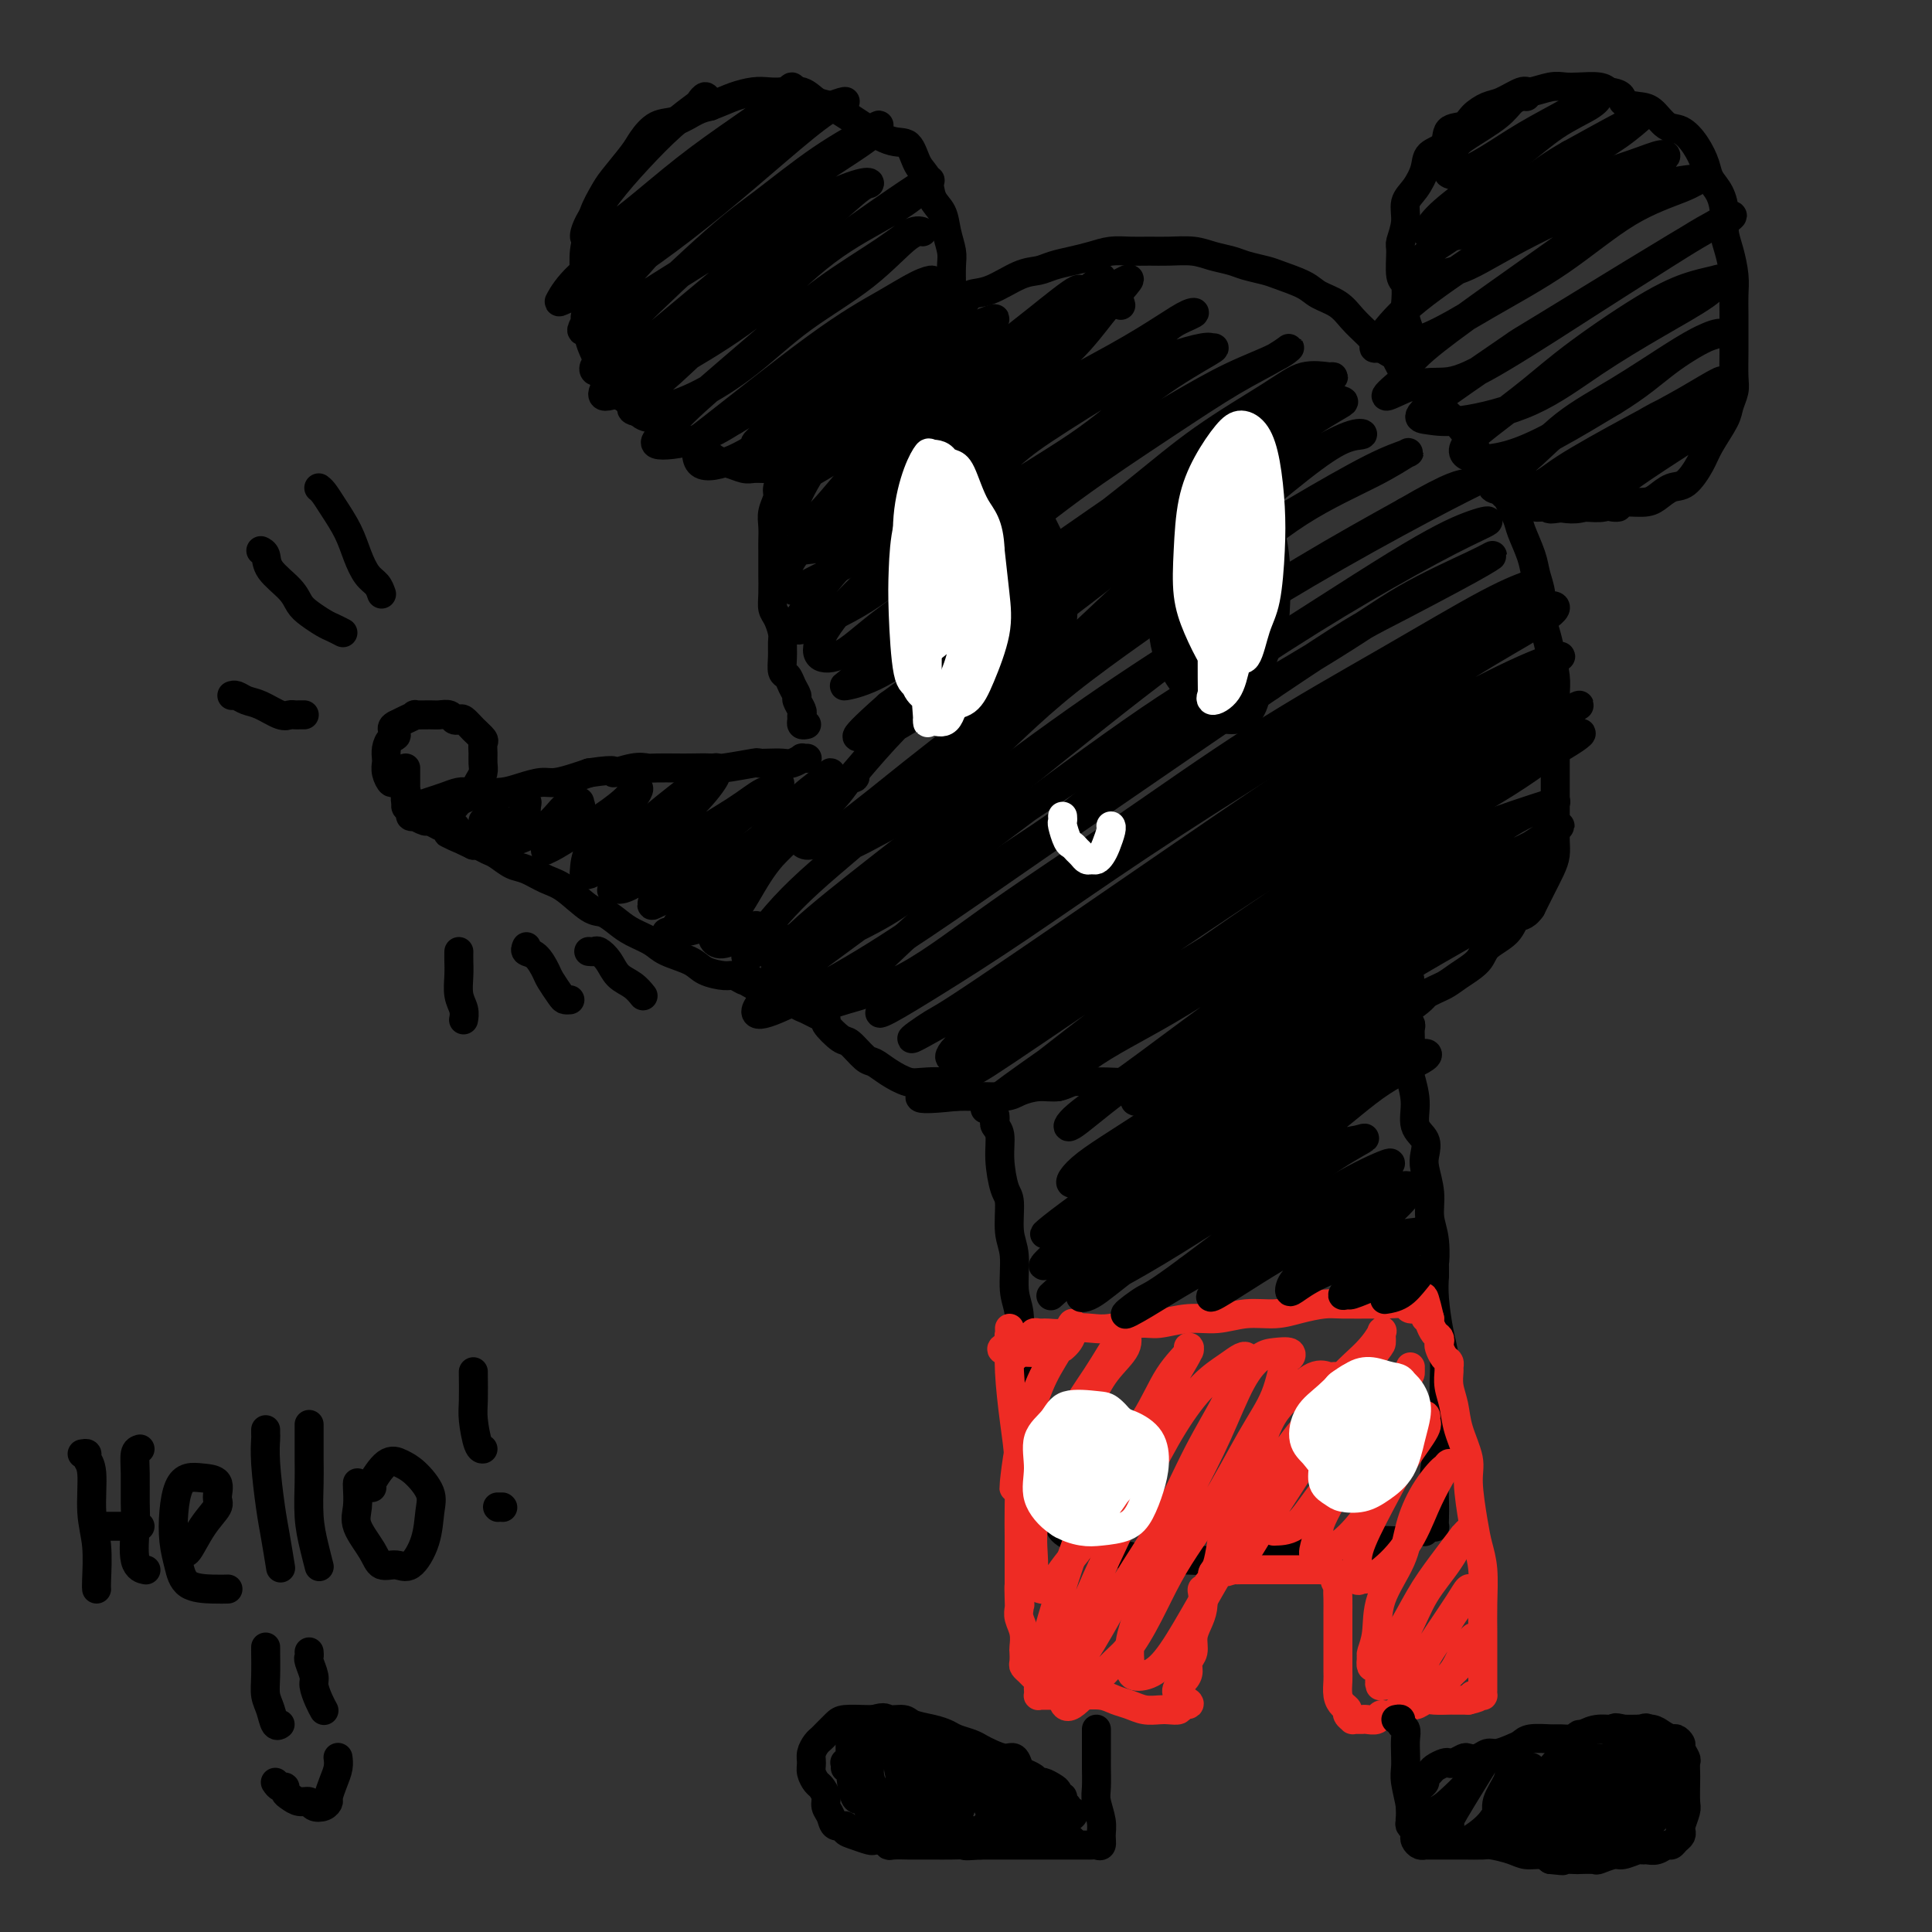 <svg viewBox='0 0 400 400' version='1.1' xmlns='http://www.w3.org/2000/svg' xmlns:xlink='http://www.w3.org/1999/xlink'><rect x="0" y="0" width="400" height="400" fill="#333333" stroke="none"/><g fill='none' stroke='rgb(0,0,0)' stroke-width='6' stroke-linecap='round' stroke-linejoin='round'><path d='M167,150c-0.425,0.087 -0.850,0.174 -1,0c-0.150,-0.174 -0.025,-0.609 0,-1c0.025,-0.391 -0.049,-0.737 0,-1c0.049,-0.263 0.221,-0.442 0,-1c-0.221,-0.558 -0.833,-1.496 -1,-2c-0.167,-0.504 0.113,-0.574 0,-1c-0.113,-0.426 -0.619,-1.206 -1,-2c-0.381,-0.794 -0.637,-1.601 -1,-2c-0.363,-0.399 -0.832,-0.390 -1,-1c-0.168,-0.610 -0.035,-1.840 0,-3c0.035,-1.160 -0.029,-2.252 0,-3c0.029,-0.748 0.151,-1.153 0,-2c-0.151,-0.847 -0.576,-2.137 -1,-3c-0.424,-0.863 -0.846,-1.299 -1,-2c-0.154,-0.701 -0.041,-1.667 0,-3c0.041,-1.333 0.011,-3.031 0,-4c-0.011,-0.969 -0.004,-1.207 0,-2c0.004,-0.793 0.005,-2.142 0,-3c-0.005,-0.858 -0.017,-1.226 0,-2c0.017,-0.774 0.061,-1.955 0,-3c-0.061,-1.045 -0.228,-1.956 0,-3c0.228,-1.044 0.852,-2.222 1,-3c0.148,-0.778 -0.179,-1.156 0,-2c0.179,-0.844 0.863,-2.155 1,-3c0.137,-0.845 -0.273,-1.223 0,-2c0.273,-0.777 1.231,-1.951 2,-3c0.769,-1.049 1.351,-1.972 2,-3c0.649,-1.028 1.367,-2.161 2,-3c0.633,-0.839 1.181,-1.382 2,-2c0.819,-0.618 1.910,-1.309 3,-2'/><path d='M173,83c1.834,-1.921 1.918,-1.722 2,-2c0.082,-0.278 0.160,-1.031 1,-2c0.840,-0.969 2.441,-2.153 4,-3c1.559,-0.847 3.076,-1.357 4,-2c0.924,-0.643 1.254,-1.419 2,-2c0.746,-0.581 1.909,-0.966 3,-2c1.091,-1.034 2.112,-2.718 4,-4c1.888,-1.282 4.645,-2.161 6,-3c1.355,-0.839 1.310,-1.639 2,-2c0.690,-0.361 2.116,-0.282 4,-1c1.884,-0.718 4.226,-2.234 6,-3c1.774,-0.766 2.981,-0.783 4,-1c1.019,-0.217 1.850,-0.632 3,-1c1.150,-0.368 2.618,-0.687 4,-1c1.382,-0.313 2.679,-0.620 4,-1c1.321,-0.380 2.667,-0.835 4,-1c1.333,-0.165 2.652,-0.041 4,0c1.348,0.041 2.724,-0.000 4,0c1.276,0.000 2.451,0.041 4,0c1.549,-0.041 3.472,-0.166 5,0c1.528,0.166 2.661,0.621 4,1c1.339,0.379 2.883,0.682 4,1c1.117,0.318 1.806,0.652 3,1c1.194,0.348 2.893,0.711 4,1c1.107,0.289 1.622,0.503 3,1c1.378,0.497 3.618,1.277 5,2c1.382,0.723 1.906,1.390 3,2c1.094,0.610 2.757,1.164 4,2c1.243,0.836 2.065,1.956 3,3c0.935,1.044 1.981,2.013 3,3c1.019,0.987 2.009,1.994 3,3'/><path d='M286,72c3.789,2.497 2.763,1.240 3,2c0.237,0.760 1.739,3.539 3,5c1.261,1.461 2.282,1.606 3,2c0.718,0.394 1.135,1.039 2,2c0.865,0.961 2.180,2.238 3,3c0.820,0.762 1.146,1.010 2,2c0.854,0.990 2.236,2.723 3,4c0.764,1.277 0.911,2.097 2,4c1.089,1.903 3.122,4.890 4,6c0.878,1.110 0.602,0.344 1,1c0.398,0.656 1.470,2.734 2,4c0.530,1.266 0.520,1.720 1,3c0.480,1.280 1.452,3.385 2,5c0.548,1.615 0.671,2.741 1,4c0.329,1.259 0.862,2.651 1,4c0.138,1.349 -0.121,2.656 0,4c0.121,1.344 0.621,2.727 1,4c0.379,1.273 0.637,2.437 1,4c0.363,1.563 0.829,3.527 1,5c0.171,1.473 0.046,2.456 0,4c-0.046,1.544 -0.012,3.649 0,5c0.012,1.351 0.003,1.947 0,3c-0.003,1.053 -0.001,2.564 0,4c0.001,1.436 0.001,2.796 0,4c-0.001,1.204 -0.002,2.250 0,4c0.002,1.750 0.009,4.204 0,6c-0.009,1.796 -0.033,2.934 0,4c0.033,1.066 0.122,2.059 0,3c-0.122,0.941 -0.456,1.830 -1,3c-0.544,1.170 -1.298,2.620 -2,4c-0.702,1.380 -1.351,2.690 -2,4'/><path d='M317,188c-1.392,2.011 -2.372,1.540 -3,2c-0.628,0.460 -0.905,1.853 -2,3c-1.095,1.147 -3.009,2.050 -4,3c-0.991,0.950 -1.059,1.949 -2,3c-0.941,1.051 -2.755,2.156 -4,3c-1.245,0.844 -1.921,1.428 -3,2c-1.079,0.572 -2.560,1.130 -4,2c-1.440,0.870 -2.839,2.050 -4,3c-1.161,0.950 -2.085,1.669 -3,2c-0.915,0.331 -1.823,0.273 -3,1c-1.177,0.727 -2.625,2.237 -4,3c-1.375,0.763 -2.676,0.778 -4,1c-1.324,0.222 -2.669,0.651 -4,1c-1.331,0.349 -2.646,0.618 -4,1c-1.354,0.382 -2.747,0.875 -4,1c-1.253,0.125 -2.367,-0.120 -4,0c-1.633,0.120 -3.784,0.606 -5,1c-1.216,0.394 -1.496,0.698 -3,1c-1.504,0.302 -4.233,0.603 -6,1c-1.767,0.397 -2.573,0.891 -4,1c-1.427,0.109 -3.473,-0.168 -5,0c-1.527,0.168 -2.533,0.781 -4,1c-1.467,0.219 -3.396,0.044 -5,0c-1.604,-0.044 -2.884,0.044 -4,0c-1.116,-0.044 -2.067,-0.218 -3,0c-0.933,0.218 -1.849,0.829 -3,1c-1.151,0.171 -2.538,-0.098 -4,0c-1.462,0.098 -3.000,0.562 -4,1c-1.000,0.438 -1.461,0.849 -3,1c-1.539,0.151 -4.154,0.043 -6,0c-1.846,-0.043 -2.923,-0.022 -4,0'/><path d='M198,227c-13.388,1.471 -5.359,-0.853 -3,-2c2.359,-1.147 -0.952,-1.117 -3,-1c-2.048,0.117 -2.832,0.322 -4,0c-1.168,-0.322 -2.720,-1.169 -4,-2c-1.280,-0.831 -2.288,-1.645 -3,-2c-0.712,-0.355 -1.128,-0.252 -2,-1c-0.872,-0.748 -2.201,-2.347 -3,-3c-0.799,-0.653 -1.067,-0.360 -2,-1c-0.933,-0.640 -2.530,-2.213 -3,-3c-0.470,-0.787 0.187,-0.789 0,-1c-0.187,-0.211 -1.220,-0.630 -2,-1c-0.780,-0.370 -1.309,-0.691 -2,-1c-0.691,-0.309 -1.543,-0.605 -2,-1c-0.457,-0.395 -0.518,-0.890 -1,-1c-0.482,-0.110 -1.386,0.163 -2,0c-0.614,-0.163 -0.938,-0.762 -1,-1c-0.062,-0.238 0.137,-0.115 0,0c-0.137,0.115 -0.611,0.223 -1,0c-0.389,-0.223 -0.693,-0.778 -1,-1c-0.307,-0.222 -0.618,-0.111 -1,0c-0.382,0.111 -0.833,0.222 -1,0c-0.167,-0.222 -0.048,-0.778 0,-1c0.048,-0.222 0.024,-0.111 0,0'/><path d='M157,204c-6.583,-3.499 -2.541,-0.745 -1,0c1.541,0.745 0.581,-0.518 0,-1c-0.581,-0.482 -0.782,-0.184 -1,0c-0.218,0.184 -0.454,0.254 -1,0c-0.546,-0.254 -1.403,-0.830 -2,-1c-0.597,-0.170 -0.935,0.068 -2,0c-1.065,-0.068 -2.858,-0.441 -4,-1c-1.142,-0.559 -1.631,-1.304 -3,-2c-1.369,-0.696 -3.616,-1.343 -5,-2c-1.384,-0.657 -1.905,-1.325 -3,-2c-1.095,-0.675 -2.764,-1.357 -4,-2c-1.236,-0.643 -2.038,-1.246 -3,-2c-0.962,-0.754 -2.085,-1.659 -3,-2c-0.915,-0.341 -1.623,-0.118 -3,-1c-1.377,-0.882 -3.422,-2.870 -5,-4c-1.578,-1.130 -2.688,-1.402 -4,-2c-1.312,-0.598 -2.828,-1.523 -4,-2c-1.172,-0.477 -2.002,-0.506 -3,-1c-0.998,-0.494 -2.164,-1.452 -3,-2c-0.836,-0.548 -1.340,-0.686 -2,-1c-0.660,-0.314 -1.474,-0.804 -2,-1c-0.526,-0.196 -0.763,-0.098 -1,0'/><path d='M98,175c-9.528,-4.607 -3.847,-1.626 -2,-1c1.847,0.626 -0.139,-1.104 -1,-2c-0.861,-0.896 -0.596,-0.957 -1,-1c-0.404,-0.043 -1.475,-0.068 -2,0c-0.525,0.068 -0.504,0.228 -1,0c-0.496,-0.228 -1.510,-0.845 -2,-1c-0.490,-0.155 -0.456,0.152 -1,0c-0.544,-0.152 -1.667,-0.762 -2,-1c-0.333,-0.238 0.124,-0.102 0,0c-0.124,0.102 -0.831,0.172 -1,0c-0.169,-0.172 0.198,-0.585 0,-1c-0.198,-0.415 -0.962,-0.832 -1,-1c-0.038,-0.168 0.651,-0.087 1,0c0.349,0.087 0.358,0.181 1,0c0.642,-0.181 1.917,-0.637 3,-1c1.083,-0.363 1.973,-0.632 3,-1c1.027,-0.368 2.192,-0.833 3,-1c0.808,-0.167 1.259,-0.035 2,0c0.741,0.035 1.772,-0.028 3,0c1.228,0.028 2.653,0.148 4,0c1.347,-0.148 2.615,-0.565 4,-1c1.385,-0.435 2.887,-0.890 4,-1c1.113,-0.110 1.838,0.124 3,0c1.162,-0.124 2.761,-0.607 4,-1c1.239,-0.393 2.120,-0.697 3,-1'/><path d='M122,160c6.812,-1.022 4.844,-0.078 5,0c0.156,0.078 2.438,-0.711 4,-1c1.562,-0.289 2.404,-0.078 3,0c0.596,0.078 0.946,0.022 2,0c1.054,-0.022 2.812,-0.010 4,0c1.188,0.010 1.805,0.017 3,0c1.195,-0.017 2.966,-0.057 4,0c1.034,0.057 1.331,0.211 3,0c1.669,-0.211 4.712,-0.788 6,-1c1.288,-0.212 0.822,-0.061 1,0c0.178,0.061 0.999,0.030 2,0c1.001,-0.030 2.181,-0.061 3,0c0.819,0.061 1.278,0.212 2,0c0.722,-0.212 1.709,-0.789 2,-1c0.291,-0.211 -0.114,-0.057 0,0c0.114,0.057 0.747,0.016 1,0c0.253,-0.016 0.127,-0.008 0,0'/><path d='M84,159c-0.001,0.222 -0.001,0.444 0,1c0.001,0.556 0.004,1.445 0,2c-0.004,0.555 -0.014,0.776 0,1c0.014,0.224 0.052,0.452 0,1c-0.052,0.548 -0.193,1.415 0,2c0.193,0.585 0.719,0.889 1,1c0.281,0.111 0.317,0.031 1,0c0.683,-0.031 2.013,-0.011 3,0c0.987,0.011 1.630,0.014 2,0c0.370,-0.014 0.466,-0.044 1,0c0.534,0.044 1.505,0.164 2,0c0.495,-0.164 0.515,-0.610 1,-1c0.485,-0.390 1.436,-0.723 2,-1c0.564,-0.277 0.740,-0.497 1,-1c0.260,-0.503 0.605,-1.291 1,-2c0.395,-0.709 0.839,-1.341 1,-2c0.161,-0.659 0.037,-1.345 0,-2c-0.037,-0.655 0.011,-1.279 0,-2c-0.011,-0.721 -0.083,-1.538 0,-2c0.083,-0.462 0.320,-0.568 0,-1c-0.320,-0.432 -1.198,-1.191 -2,-2c-0.802,-0.809 -1.528,-1.667 -2,-2c-0.472,-0.333 -0.691,-0.142 -1,0c-0.309,0.142 -0.707,0.234 -1,0c-0.293,-0.234 -0.479,-0.796 -1,-1c-0.521,-0.204 -1.375,-0.052 -2,0c-0.625,0.052 -1.021,0.003 -2,0c-0.979,-0.003 -2.541,0.040 -3,0c-0.459,-0.040 0.184,-0.165 0,0c-0.184,0.165 -1.195,0.618 -2,1c-0.805,0.382 -1.402,0.691 -2,1'/><path d='M82,150c-1.657,0.726 -0.300,1.542 0,2c0.300,0.458 -0.456,0.559 -1,1c-0.544,0.441 -0.874,1.222 -1,2c-0.126,0.778 -0.046,1.551 0,2c0.046,0.449 0.058,0.572 0,1c-0.058,0.428 -0.187,1.159 0,2c0.187,0.841 0.689,1.792 1,2c0.311,0.208 0.430,-0.329 1,0c0.570,0.329 1.591,1.522 2,2c0.409,0.478 0.204,0.239 0,0'/><path d='M210,118c-0.422,-0.145 -0.844,-0.291 -1,0c-0.156,0.291 -0.046,1.017 0,1c0.046,-0.017 0.027,-0.779 0,-1c-0.027,-0.221 -0.064,0.097 0,0c0.064,-0.097 0.227,-0.611 0,-1c-0.227,-0.389 -0.846,-0.653 -1,-1c-0.154,-0.347 0.155,-0.779 0,-1c-0.155,-0.221 -0.774,-0.233 -1,0c-0.226,0.233 -0.059,0.709 0,1c0.059,0.291 0.009,0.397 0,1c-0.009,0.603 0.023,1.704 0,3c-0.023,1.296 -0.101,2.787 0,4c0.101,1.213 0.381,2.149 1,3c0.619,0.851 1.577,1.619 2,2c0.423,0.381 0.311,0.376 1,0c0.689,-0.376 2.179,-1.123 3,-2c0.821,-0.877 0.974,-1.885 1,-3c0.026,-1.115 -0.075,-2.339 0,-4c0.075,-1.661 0.327,-3.760 0,-5c-0.327,-1.240 -1.232,-1.621 -2,-2c-0.768,-0.379 -1.399,-0.756 -2,-1c-0.601,-0.244 -1.172,-0.355 -2,0c-0.828,0.355 -1.914,1.178 -3,2'/><path d='M206,114c-1.322,0.004 -0.126,0.513 0,2c0.126,1.487 -0.816,3.952 -1,6c-0.184,2.048 0.391,3.678 1,5c0.609,1.322 1.253,2.337 2,3c0.747,0.663 1.598,0.973 2,1c0.402,0.027 0.357,-0.229 1,0c0.643,0.229 1.975,0.942 3,0c1.025,-0.942 1.744,-3.541 2,-5c0.256,-1.459 0.049,-1.779 0,-3c-0.049,-1.221 0.058,-3.345 0,-5c-0.058,-1.655 -0.282,-2.842 -1,-4c-0.718,-1.158 -1.929,-2.288 -3,-3c-1.071,-0.712 -2.001,-1.006 -3,-1c-0.999,0.006 -2.067,0.311 -3,1c-0.933,0.689 -1.733,1.760 -2,3c-0.267,1.240 -0.003,2.647 0,4c0.003,1.353 -0.257,2.650 0,4c0.257,1.350 1.029,2.753 2,4c0.971,1.247 2.141,2.340 3,3c0.859,0.660 1.407,0.888 2,1c0.593,0.112 1.230,0.109 2,0c0.770,-0.109 1.674,-0.325 2,-1c0.326,-0.675 0.073,-1.811 0,-3c-0.073,-1.189 0.035,-2.433 0,-4c-0.035,-1.567 -0.213,-3.457 -1,-5c-0.787,-1.543 -2.183,-2.739 -3,-4c-0.817,-1.261 -1.056,-2.586 -2,-3c-0.944,-0.414 -2.593,0.085 -3,0c-0.407,-0.085 0.429,-0.754 0,0c-0.429,0.754 -2.123,2.930 -3,5c-0.877,2.070 -0.939,4.035 -1,6'/><path d='M202,121c-0.561,2.680 0.037,3.881 0,6c-0.037,2.119 -0.708,5.154 0,8c0.708,2.846 2.796,5.501 4,7c1.204,1.499 1.524,1.843 2,2c0.476,0.157 1.109,0.128 2,0c0.891,-0.128 2.041,-0.355 3,-1c0.959,-0.645 1.728,-1.707 2,-4c0.272,-2.293 0.049,-5.817 0,-8c-0.049,-2.183 0.077,-3.025 0,-6c-0.077,-2.975 -0.357,-8.082 -1,-11c-0.643,-2.918 -1.651,-3.645 -3,-5c-1.349,-1.355 -3.041,-3.336 -4,-4c-0.959,-0.664 -1.185,-0.012 -2,0c-0.815,0.012 -2.218,-0.618 -3,0c-0.782,0.618 -0.943,2.482 -1,4c-0.057,1.518 -0.012,2.689 0,5c0.012,2.311 -0.011,5.761 0,9c0.011,3.239 0.057,6.266 1,9c0.943,2.734 2.784,5.175 4,7c1.216,1.825 1.808,3.033 3,4c1.192,0.967 2.984,1.693 4,2c1.016,0.307 1.256,0.194 2,0c0.744,-0.194 1.990,-0.470 3,-2c1.010,-1.530 1.782,-4.314 2,-7c0.218,-2.686 -0.118,-5.273 0,-8c0.118,-2.727 0.689,-5.595 0,-9c-0.689,-3.405 -2.638,-7.346 -4,-10c-1.362,-2.654 -2.138,-4.021 -3,-5c-0.862,-0.979 -1.809,-1.571 -3,-2c-1.191,-0.429 -2.626,-0.694 -4,0c-1.374,0.694 -2.687,2.347 -4,4'/><path d='M202,106c-1.578,1.318 -1.524,2.614 -2,5c-0.476,2.386 -1.481,5.862 -2,9c-0.519,3.138 -0.553,5.940 0,9c0.553,3.060 1.693,6.380 3,9c1.307,2.620 2.780,4.539 4,6c1.220,1.461 2.186,2.462 3,3c0.814,0.538 1.474,0.613 3,0c1.526,-0.613 3.917,-1.912 5,-3c1.083,-1.088 0.858,-1.963 1,-4c0.142,-2.037 0.651,-5.236 1,-8c0.349,-2.764 0.537,-5.094 0,-8c-0.537,-2.906 -1.798,-6.389 -3,-9c-1.202,-2.611 -2.346,-4.349 -4,-6c-1.654,-1.651 -3.818,-3.215 -5,-4c-1.182,-0.785 -1.382,-0.793 -2,0c-0.618,0.793 -1.653,2.385 -2,4c-0.347,1.615 -0.006,3.252 0,5c0.006,1.748 -0.322,3.607 0,6c0.322,2.393 1.294,5.320 2,8c0.706,2.680 1.145,5.111 2,7c0.855,1.889 2.127,3.234 3,4c0.873,0.766 1.347,0.951 2,1c0.653,0.049 1.484,-0.039 2,-1c0.516,-0.961 0.715,-2.794 1,-5c0.285,-2.206 0.654,-4.785 1,-7c0.346,-2.215 0.668,-4.066 0,-6c-0.668,-1.934 -2.325,-3.952 -3,-5c-0.675,-1.048 -0.366,-1.126 -1,-1c-0.634,0.126 -2.209,0.457 -3,1c-0.791,0.543 -0.797,1.298 -1,3c-0.203,1.702 -0.601,4.351 -1,7'/><path d='M206,126c-0.279,2.178 0.023,2.623 0,4c-0.023,1.377 -0.371,3.687 0,5c0.371,1.313 1.462,1.630 2,2c0.538,0.370 0.523,0.792 1,1c0.477,0.208 1.445,0.201 2,0c0.555,-0.201 0.697,-0.598 1,-2c0.303,-1.402 0.768,-3.811 1,-6c0.232,-2.189 0.231,-4.159 0,-6c-0.231,-1.841 -0.692,-3.551 -1,-5c-0.308,-1.449 -0.464,-2.635 -1,-3c-0.536,-0.365 -1.452,0.090 -2,0c-0.548,-0.090 -0.730,-0.725 -1,0c-0.270,0.725 -0.630,2.810 -1,5c-0.370,2.190 -0.750,4.485 -1,6c-0.250,1.515 -0.368,2.248 0,4c0.368,1.752 1.223,4.522 2,6c0.777,1.478 1.476,1.664 2,2c0.524,0.336 0.872,0.821 1,1c0.128,0.179 0.037,0.051 0,0c-0.037,-0.051 -0.018,-0.026 0,0'/><path d='M248,111c-0.424,0.328 -0.847,0.657 -1,1c-0.153,0.343 -0.035,0.702 0,2c0.035,1.298 -0.014,3.536 0,6c0.014,2.464 0.090,5.153 0,8c-0.090,2.847 -0.344,5.852 0,8c0.344,2.148 1.288,3.440 2,5c0.712,1.560 1.192,3.389 2,4c0.808,0.611 1.943,0.004 3,0c1.057,-0.004 2.036,0.596 3,0c0.964,-0.596 1.913,-2.387 3,-5c1.087,-2.613 2.312,-6.046 3,-8c0.688,-1.954 0.840,-2.428 1,-5c0.160,-2.572 0.328,-7.240 0,-11c-0.328,-3.760 -1.150,-6.611 -2,-9c-0.850,-2.389 -1.726,-4.314 -3,-6c-1.274,-1.686 -2.944,-3.131 -4,-4c-1.056,-0.869 -1.498,-1.162 -2,-1c-0.502,0.162 -1.064,0.779 -2,2c-0.936,1.221 -2.245,3.044 -3,5c-0.755,1.956 -0.957,4.043 -1,6c-0.043,1.957 0.071,3.785 0,7c-0.071,3.215 -0.328,7.819 0,11c0.328,3.181 1.241,4.941 2,7c0.759,2.059 1.362,4.417 2,6c0.638,1.583 1.309,2.391 2,3c0.691,0.609 1.402,1.019 2,1c0.598,-0.019 1.084,-0.467 2,-1c0.916,-0.533 2.262,-1.152 3,-3c0.738,-1.848 0.869,-4.924 1,-8'/><path d='M261,132c0.360,-1.863 0.761,-2.520 1,-5c0.239,-2.480 0.315,-6.785 0,-10c-0.315,-3.215 -1.021,-5.342 -2,-8c-0.979,-2.658 -2.230,-5.848 -3,-8c-0.770,-2.152 -1.061,-3.264 -2,-4c-0.939,-0.736 -2.528,-1.094 -4,-1c-1.472,0.094 -2.827,0.641 -4,2c-1.173,1.359 -2.163,3.531 -3,6c-0.837,2.469 -1.522,5.234 -2,8c-0.478,2.766 -0.751,5.532 -1,9c-0.249,3.468 -0.475,7.637 0,11c0.475,3.363 1.650,5.919 3,8c1.350,2.081 2.876,3.688 4,5c1.124,1.312 1.846,2.328 3,3c1.154,0.672 2.740,0.998 4,1c1.260,0.002 2.194,-0.320 3,-1c0.806,-0.680 1.485,-1.718 2,-4c0.515,-2.282 0.868,-5.807 1,-9c0.132,-3.193 0.045,-6.054 0,-9c-0.045,-2.946 -0.046,-5.977 -1,-9c-0.954,-3.023 -2.860,-6.038 -4,-8c-1.140,-1.962 -1.513,-2.869 -2,-4c-0.487,-1.131 -1.087,-2.484 -2,-3c-0.913,-0.516 -2.139,-0.195 -3,0c-0.861,0.195 -1.357,0.262 -2,1c-0.643,0.738 -1.434,2.146 -2,4c-0.566,1.854 -0.906,4.154 -1,6c-0.094,1.846 0.057,3.237 0,6c-0.057,2.763 -0.323,6.898 0,10c0.323,3.102 1.235,5.172 2,7c0.765,1.828 1.382,3.414 2,5'/><path d='M248,141c1.198,4.723 2.191,2.531 3,2c0.809,-0.531 1.432,0.601 2,1c0.568,0.399 1.079,0.066 2,-1c0.921,-1.066 2.251,-2.865 3,-5c0.749,-2.135 0.916,-4.607 1,-7c0.084,-2.393 0.084,-4.706 0,-7c-0.084,-2.294 -0.252,-4.569 -1,-7c-0.748,-2.431 -2.075,-5.019 -3,-7c-0.925,-1.981 -1.449,-3.356 -2,-4c-0.551,-0.644 -1.130,-0.559 -2,0c-0.870,0.559 -2.032,1.592 -3,3c-0.968,1.408 -1.742,3.193 -2,6c-0.258,2.807 -0.001,6.637 0,10c0.001,3.363 -0.256,6.260 0,9c0.256,2.740 1.024,5.324 2,7c0.976,1.676 2.159,2.442 3,3c0.841,0.558 1.339,0.906 2,1c0.661,0.094 1.486,-0.065 2,-1c0.514,-0.935 0.717,-2.645 1,-4c0.283,-1.355 0.647,-2.356 1,-5c0.353,-2.644 0.696,-6.933 1,-10c0.304,-3.067 0.569,-4.913 0,-7c-0.569,-2.087 -1.973,-4.415 -3,-6c-1.027,-1.585 -1.677,-2.426 -2,-3c-0.323,-0.574 -0.321,-0.882 -1,-1c-0.679,-0.118 -2.041,-0.048 -3,1c-0.959,1.048 -1.517,3.074 -2,5c-0.483,1.926 -0.892,3.753 -1,6c-0.108,2.247 0.086,4.913 0,7c-0.086,2.087 -0.453,3.596 0,5c0.453,1.404 1.727,2.702 3,4'/><path d='M249,136c0.946,2.913 1.812,2.197 2,2c0.188,-0.197 -0.301,0.125 0,0c0.301,-0.125 1.391,-0.698 2,-2c0.609,-1.302 0.738,-3.334 1,-5c0.262,-1.666 0.657,-2.967 1,-5c0.343,-2.033 0.634,-4.798 0,-7c-0.634,-2.202 -2.195,-3.842 -3,-5c-0.805,-1.158 -0.856,-1.834 -1,-2c-0.144,-0.166 -0.380,0.177 -1,1c-0.620,0.823 -1.624,2.124 -2,4c-0.376,1.876 -0.125,4.327 0,6c0.125,1.673 0.123,2.568 0,4c-0.123,1.432 -0.369,3.400 0,4c0.369,0.600 1.352,-0.167 2,0c0.648,0.167 0.959,1.268 1,1c0.041,-0.268 -0.189,-1.907 0,-3c0.189,-1.093 0.797,-1.642 1,-3c0.203,-1.358 0.002,-3.524 0,-5c-0.002,-1.476 0.196,-2.261 0,-3c-0.196,-0.739 -0.785,-1.433 -1,-2c-0.215,-0.567 -0.057,-1.007 0,-1c0.057,0.007 0.014,0.461 0,1c-0.014,0.539 -0.000,1.164 0,2c0.000,0.836 -0.014,1.884 0,3c0.014,1.116 0.055,2.299 0,3c-0.055,0.701 -0.207,0.919 0,1c0.207,0.081 0.773,0.023 1,0c0.227,-0.023 0.113,-0.012 0,0'/><path d='M162,97c-0.357,0.001 -0.714,0.001 -1,0c-0.286,-0.001 -0.503,-0.004 -1,0c-0.497,0.004 -1.276,0.014 -2,0c-0.724,-0.014 -1.393,-0.052 -2,0c-0.607,0.052 -1.151,0.195 -2,0c-0.849,-0.195 -2.002,-0.729 -3,-1c-0.998,-0.271 -1.842,-0.280 -3,-1c-1.158,-0.720 -2.631,-2.150 -4,-3c-1.369,-0.850 -2.635,-1.119 -4,-2c-1.365,-0.881 -2.828,-2.375 -4,-3c-1.172,-0.625 -2.053,-0.381 -3,-1c-0.947,-0.619 -1.960,-2.101 -3,-3c-1.040,-0.899 -2.106,-1.217 -3,-2c-0.894,-0.783 -1.616,-2.033 -2,-3c-0.384,-0.967 -0.429,-1.652 -1,-3c-0.571,-1.348 -1.670,-3.359 -2,-5c-0.330,-1.641 0.107,-2.910 0,-4c-0.107,-1.090 -0.757,-1.999 -1,-3c-0.243,-1.001 -0.077,-2.094 0,-3c0.077,-0.906 0.066,-1.625 0,-3c-0.066,-1.375 -0.185,-3.405 0,-5c0.185,-1.595 0.676,-2.756 1,-4c0.324,-1.244 0.481,-2.573 1,-4c0.519,-1.427 1.401,-2.954 2,-4c0.599,-1.046 0.915,-1.613 2,-3c1.085,-1.387 2.941,-3.594 4,-5c1.059,-1.406 1.323,-2.012 2,-3c0.677,-0.988 1.769,-2.358 3,-3c1.231,-0.642 2.601,-0.558 4,-1c1.399,-0.442 2.828,-1.412 4,-2c1.172,-0.588 2.086,-0.794 3,-1'/><path d='M147,22c2.631,-1.012 3.709,-1.541 5,-2c1.291,-0.459 2.796,-0.848 4,-1c1.204,-0.152 2.106,-0.067 3,0c0.894,0.067 1.779,0.116 3,0c1.221,-0.116 2.777,-0.398 4,0c1.223,0.398 2.113,1.476 3,2c0.887,0.524 1.770,0.493 3,1c1.230,0.507 2.806,1.551 5,3c2.194,1.449 5.007,3.301 7,4c1.993,0.699 3.168,0.244 4,1c0.832,0.756 1.322,2.722 2,4c0.678,1.278 1.544,1.868 2,3c0.456,1.132 0.500,2.804 1,4c0.500,1.196 1.454,1.914 2,3c0.546,1.086 0.682,2.541 1,4c0.318,1.459 0.817,2.922 1,4c0.183,1.078 0.050,1.770 0,3c-0.050,1.230 -0.017,2.999 0,4c0.017,1.001 0.018,1.235 0,2c-0.018,0.765 -0.056,2.061 0,3c0.056,0.939 0.208,1.522 0,2c-0.208,0.478 -0.774,0.851 -1,1c-0.226,0.149 -0.113,0.075 0,0'/><path d='M291,73c0.421,0.055 0.841,0.111 1,0c0.159,-0.111 0.056,-0.387 0,-1c-0.056,-0.613 -0.067,-1.562 0,-2c0.067,-0.438 0.210,-0.365 0,-1c-0.210,-0.635 -0.774,-1.978 -1,-3c-0.226,-1.022 -0.114,-1.725 0,-3c0.114,-1.275 0.231,-3.124 0,-4c-0.231,-0.876 -0.810,-0.780 -1,-2c-0.190,-1.220 0.007,-3.757 0,-5c-0.007,-1.243 -0.219,-1.193 0,-2c0.219,-0.807 0.868,-2.471 1,-4c0.132,-1.529 -0.255,-2.922 0,-4c0.255,-1.078 1.152,-1.841 2,-3c0.848,-1.159 1.649,-2.716 2,-4c0.351,-1.284 0.253,-2.297 1,-3c0.747,-0.703 2.339,-1.095 3,-2c0.661,-0.905 0.391,-2.321 1,-3c0.609,-0.679 2.096,-0.621 3,-1c0.904,-0.379 1.223,-1.197 2,-2c0.777,-0.803 2.011,-1.592 3,-2c0.989,-0.408 1.735,-0.435 3,-1c1.265,-0.565 3.051,-1.668 4,-2c0.949,-0.332 1.063,0.106 2,0c0.937,-0.106 2.699,-0.758 4,-1c1.301,-0.242 2.143,-0.075 3,0c0.857,0.075 1.731,0.059 3,0c1.269,-0.059 2.934,-0.160 4,0c1.066,0.160 1.533,0.580 2,1'/><path d='M333,19c3.320,0.396 2.622,1.386 3,2c0.378,0.614 1.834,0.852 3,1c1.166,0.148 2.043,0.206 3,1c0.957,0.794 1.996,2.323 3,3c1.004,0.677 1.974,0.501 3,1c1.026,0.499 2.107,1.672 3,3c0.893,1.328 1.598,2.809 2,4c0.402,1.191 0.503,2.092 1,3c0.497,0.908 1.391,1.824 2,3c0.609,1.176 0.934,2.611 1,4c0.066,1.389 -0.126,2.733 0,4c0.126,1.267 0.570,2.458 1,4c0.430,1.542 0.847,3.436 1,5c0.153,1.564 0.041,2.800 0,4c-0.041,1.200 -0.010,2.365 0,4c0.010,1.635 -0.001,3.740 0,5c0.001,1.260 0.013,1.676 0,3c-0.013,1.324 -0.052,3.558 0,5c0.052,1.442 0.195,2.093 0,3c-0.195,0.907 -0.727,2.072 -1,3c-0.273,0.928 -0.289,1.620 -1,3c-0.711,1.380 -2.119,3.448 -3,5c-0.881,1.552 -1.234,2.588 -2,4c-0.766,1.412 -1.945,3.200 -3,4c-1.055,0.800 -1.986,0.610 -3,1c-1.014,0.390 -2.112,1.358 -3,2c-0.888,0.642 -1.567,0.956 -3,1c-1.433,0.044 -3.621,-0.184 -5,0c-1.379,0.184 -1.948,0.780 -3,1c-1.052,0.220 -2.586,0.063 -4,0c-1.414,-0.063 -2.707,-0.031 -4,0'/><path d='M324,105c-4.442,0.774 -3.046,0.207 -3,0c0.046,-0.207 -1.257,-0.056 -2,0c-0.743,0.056 -0.927,0.016 -1,0c-0.073,-0.016 -0.037,-0.008 0,0'/><path d='M206,231c0.032,0.342 0.064,0.683 0,1c-0.064,0.317 -0.223,0.609 0,1c0.223,0.391 0.829,0.880 1,2c0.171,1.120 -0.094,2.869 0,5c0.094,2.131 0.546,4.643 1,6c0.454,1.357 0.910,1.560 1,3c0.090,1.440 -0.186,4.117 0,6c0.186,1.883 0.834,2.971 1,5c0.166,2.029 -0.152,5.000 0,7c0.152,2.000 0.772,3.028 1,5c0.228,1.972 0.064,4.888 0,7c-0.064,2.112 -0.028,3.421 0,5c0.028,1.579 0.049,3.427 0,5c-0.049,1.573 -0.168,2.870 0,4c0.168,1.130 0.623,2.092 1,3c0.377,0.908 0.677,1.761 1,3c0.323,1.239 0.668,2.864 1,4c0.332,1.136 0.650,1.785 1,3c0.350,1.215 0.731,2.998 1,4c0.269,1.002 0.427,1.225 1,2c0.573,0.775 1.561,2.102 2,3c0.439,0.898 0.329,1.368 1,2c0.671,0.632 2.121,1.426 3,2c0.879,0.574 1.186,0.927 2,1c0.814,0.073 2.136,-0.135 3,0c0.864,0.135 1.271,0.613 2,1c0.729,0.387 1.780,0.682 3,1c1.220,0.318 2.610,0.659 4,1'/><path d='M237,323c2.837,0.622 2.930,0.177 4,0c1.070,-0.177 3.118,-0.085 5,0c1.882,0.085 3.599,0.163 5,0c1.401,-0.163 2.486,-0.565 4,-1c1.514,-0.435 3.457,-0.901 5,-1c1.543,-0.099 2.687,0.169 4,0c1.313,-0.169 2.797,-0.776 4,-1c1.203,-0.224 2.126,-0.064 4,0c1.874,0.064 4.698,0.032 6,0c1.302,-0.032 1.083,-0.064 2,0c0.917,0.064 2.970,0.224 4,0c1.030,-0.224 1.036,-0.831 2,-1c0.964,-0.169 2.884,0.099 4,0c1.116,-0.099 1.426,-0.566 2,-1c0.574,-0.434 1.411,-0.835 2,-1c0.589,-0.165 0.928,-0.095 1,0c0.072,0.095 -0.124,0.216 0,0c0.124,-0.216 0.569,-0.768 1,-1c0.431,-0.232 0.847,-0.143 1,0c0.153,0.143 0.044,0.342 0,0c-0.044,-0.342 -0.022,-1.223 0,-2c0.022,-0.777 0.044,-1.449 0,-3c-0.044,-1.551 -0.156,-3.982 0,-6c0.156,-2.018 0.578,-3.624 1,-5c0.422,-1.376 0.842,-2.521 1,-4c0.158,-1.479 0.053,-3.290 0,-5c-0.053,-1.710 -0.053,-3.317 0,-5c0.053,-1.683 0.158,-3.441 0,-5c-0.158,-1.559 -0.581,-2.920 -1,-5c-0.419,-2.080 -0.834,-4.880 -1,-7c-0.166,-2.120 -0.083,-3.560 0,-5'/><path d='M297,264c-0.017,-8.546 -0.061,-3.910 0,-3c0.061,0.910 0.226,-1.905 0,-4c-0.226,-2.095 -0.843,-3.471 -1,-5c-0.157,-1.529 0.146,-3.212 0,-5c-0.146,-1.788 -0.742,-3.680 -1,-5c-0.258,-1.320 -0.178,-2.067 0,-3c0.178,-0.933 0.454,-2.053 0,-3c-0.454,-0.947 -1.638,-1.720 -2,-3c-0.362,-1.280 0.099,-3.068 0,-5c-0.099,-1.932 -0.759,-4.007 -1,-5c-0.241,-0.993 -0.065,-0.902 0,-1c0.065,-0.098 0.017,-0.383 0,-1c-0.017,-0.617 -0.004,-1.566 0,-2c0.004,-0.434 -0.003,-0.352 0,-1c0.003,-0.648 0.015,-2.026 0,-3c-0.015,-0.974 -0.056,-1.543 0,-2c0.056,-0.457 0.211,-0.803 0,-1c-0.211,-0.197 -0.788,-0.245 -1,0c-0.212,0.245 -0.061,0.784 0,1c0.061,0.216 0.030,0.108 0,0'/></g>
<g fill='none' stroke='rgb(238,43,36)' stroke-width='6' stroke-linecap='round' stroke-linejoin='round'><path d='M210,281c0.113,-0.639 0.227,-1.279 0,-2c-0.227,-0.721 -0.794,-1.524 -1,-2c-0.206,-0.476 -0.053,-0.626 0,-1c0.053,-0.374 0.004,-0.971 0,-1c-0.004,-0.029 0.037,0.511 0,2c-0.037,1.489 -0.154,3.927 0,7c0.154,3.073 0.577,6.780 1,10c0.423,3.220 0.845,5.951 1,9c0.155,3.049 0.041,6.415 0,9c-0.041,2.585 -0.011,4.391 0,6c0.011,1.609 0.003,3.023 0,4c-0.003,0.977 -0.001,1.519 0,2c0.001,0.481 0.000,0.902 0,1c-0.000,0.098 -0.000,-0.128 0,0c0.000,0.128 0.000,0.612 0,1c-0.000,0.388 -0.000,0.682 0,1c0.000,0.318 0.000,0.659 0,1'/><path d='M211,328c0.311,8.021 0.087,2.574 0,1c-0.087,-1.574 -0.037,0.724 0,2c0.037,1.276 0.063,1.531 0,2c-0.063,0.469 -0.213,1.152 0,2c0.213,0.848 0.788,1.862 1,3c0.212,1.138 0.060,2.399 0,3c-0.060,0.601 -0.027,0.542 0,1c0.027,0.458 0.050,1.432 0,2c-0.050,0.568 -0.171,0.730 0,1c0.171,0.270 0.634,0.650 1,1c0.366,0.350 0.634,0.672 1,1c0.366,0.328 0.830,0.662 1,1c0.170,0.338 0.048,0.679 0,1c-0.048,0.321 -0.021,0.622 0,1c0.021,0.378 0.036,0.833 0,1c-0.036,0.167 -0.122,0.045 0,0c0.122,-0.045 0.454,-0.012 1,0c0.546,0.012 1.308,0.002 2,0c0.692,-0.002 1.315,0.002 2,0c0.685,-0.002 1.432,-0.012 2,0c0.568,0.012 0.956,0.045 2,0c1.044,-0.045 2.745,-0.170 4,0c1.255,0.170 2.065,0.634 3,1c0.935,0.366 1.995,0.635 3,1c1.005,0.365 1.954,0.827 3,1c1.046,0.173 2.187,0.057 3,0c0.813,-0.057 1.296,-0.054 2,0c0.704,0.054 1.630,0.158 2,0c0.370,-0.158 0.185,-0.579 0,-1'/><path d='M244,353c4.443,0.168 1.051,-0.913 0,-2c-1.051,-1.087 0.239,-2.181 1,-3c0.761,-0.819 0.991,-1.363 1,-2c0.009,-0.637 -0.204,-1.366 0,-2c0.204,-0.634 0.826,-1.171 1,-2c0.174,-0.829 -0.098,-1.949 0,-3c0.098,-1.051 0.566,-2.032 1,-3c0.434,-0.968 0.833,-1.923 1,-3c0.167,-1.077 0.101,-2.278 0,-3c-0.101,-0.722 -0.238,-0.967 0,-1c0.238,-0.033 0.849,0.145 1,0c0.151,-0.145 -0.160,-0.613 0,-1c0.160,-0.387 0.791,-0.692 1,-1c0.209,-0.308 -0.004,-0.618 0,-1c0.004,-0.382 0.226,-0.834 1,-1c0.774,-0.166 2.099,-0.044 3,0c0.901,0.044 1.377,0.012 2,0c0.623,-0.012 1.393,-0.003 2,0c0.607,0.003 1.052,0.001 2,0c0.948,-0.001 2.399,-0.000 3,0c0.601,0.000 0.354,0.000 1,0c0.646,-0.000 2.187,0.000 3,0c0.813,-0.000 0.900,-0.001 1,0c0.100,0.001 0.215,0.003 1,0c0.785,-0.003 2.241,-0.011 3,0c0.759,0.011 0.820,0.041 1,0c0.180,-0.041 0.480,-0.155 1,0c0.520,0.155 1.260,0.577 2,1'/><path d='M277,326c4.022,0.022 1.078,0.577 0,1c-1.078,0.423 -0.289,0.715 0,1c0.289,0.285 0.077,0.563 0,1c-0.077,0.437 -0.021,1.032 0,2c0.021,0.968 0.005,2.308 0,3c-0.005,0.692 -0.001,0.737 0,2c0.001,1.263 -0.000,3.745 0,5c0.000,1.255 0.003,1.281 0,2c-0.003,0.719 -0.011,2.129 0,3c0.011,0.871 0.040,1.203 0,2c-0.040,0.797 -0.150,2.060 0,3c0.150,0.940 0.561,1.558 1,2c0.439,0.442 0.905,0.707 1,1c0.095,0.293 -0.181,0.614 0,1c0.181,0.386 0.818,0.835 1,1c0.182,0.165 -0.093,0.044 0,0c0.093,-0.044 0.554,-0.011 1,0c0.446,0.011 0.878,-0.002 1,0c0.122,0.002 -0.068,0.017 0,0c0.068,-0.017 0.392,-0.065 1,0c0.608,0.065 1.500,0.243 2,0c0.500,-0.243 0.610,-0.906 1,-1c0.390,-0.094 1.062,0.381 2,0c0.938,-0.381 2.143,-1.619 3,-2c0.857,-0.381 1.366,0.094 2,0c0.634,-0.094 1.394,-0.757 2,-1c0.606,-0.243 1.059,-0.065 2,0c0.941,0.065 2.369,0.018 3,0c0.631,-0.018 0.466,-0.005 1,0c0.534,0.005 1.767,0.003 3,0'/><path d='M304,352c3.740,-0.846 1.591,-0.961 1,-1c-0.591,-0.039 0.378,-0.001 1,0c0.622,0.001 0.899,-0.033 1,0c0.101,0.033 0.027,0.134 0,0c-0.027,-0.134 -0.007,-0.502 0,-1c0.007,-0.498 0.002,-1.127 0,-2c-0.002,-0.873 0.000,-1.989 0,-3c-0.000,-1.011 -0.003,-1.915 0,-3c0.003,-1.085 0.012,-2.351 0,-4c-0.012,-1.649 -0.046,-3.680 0,-6c0.046,-2.320 0.172,-4.929 0,-7c-0.172,-2.071 -0.641,-3.603 -1,-5c-0.359,-1.397 -0.607,-2.659 -1,-5c-0.393,-2.341 -0.932,-5.760 -1,-8c-0.068,-2.240 0.336,-3.301 0,-5c-0.336,-1.699 -1.411,-4.038 -2,-6c-0.589,-1.962 -0.693,-3.548 -1,-5c-0.307,-1.452 -0.817,-2.769 -1,-4c-0.183,-1.231 -0.039,-2.375 0,-3c0.039,-0.625 -0.028,-0.731 0,-1c0.028,-0.269 0.152,-0.702 0,-1c-0.152,-0.298 -0.579,-0.460 -1,-1c-0.421,-0.540 -0.834,-1.458 -1,-2c-0.166,-0.542 -0.083,-0.709 0,-1c0.083,-0.291 0.167,-0.707 0,-1c-0.167,-0.293 -0.583,-0.464 -1,-1c-0.417,-0.536 -0.833,-1.439 -1,-2c-0.167,-0.561 -0.083,-0.781 0,-1'/><path d='M296,273c-1.932,-8.266 -1.261,-2.932 -1,-1c0.261,1.932 0.112,0.461 0,0c-0.112,-0.461 -0.187,0.087 0,0c0.187,-0.087 0.636,-0.808 0,-1c-0.636,-0.192 -2.358,0.145 -3,0c-0.642,-0.145 -0.204,-0.772 -1,-1c-0.796,-0.228 -2.827,-0.059 -4,0c-1.173,0.059 -1.487,0.006 -3,0c-1.513,-0.006 -4.223,0.036 -6,0c-1.777,-0.036 -2.620,-0.149 -4,0c-1.380,0.149 -3.297,0.561 -5,1c-1.703,0.439 -3.190,0.906 -5,1c-1.810,0.094 -3.941,-0.186 -6,0c-2.059,0.186 -4.046,0.838 -6,1c-1.954,0.162 -3.876,-0.167 -6,0c-2.124,0.167 -4.450,0.828 -6,1c-1.550,0.172 -2.325,-0.146 -4,0c-1.675,0.146 -4.249,0.757 -6,1c-1.751,0.243 -2.678,0.118 -4,0c-1.322,-0.118 -3.038,-0.228 -4,0c-0.962,0.228 -1.171,0.793 -2,1c-0.829,0.207 -2.279,0.054 -3,0c-0.721,-0.054 -0.714,-0.011 -1,0c-0.286,0.011 -0.864,-0.011 -1,0c-0.136,0.011 0.170,0.055 0,0c-0.170,-0.055 -0.816,-0.208 -1,0c-0.184,0.208 0.095,0.777 0,1c-0.095,0.223 -0.564,0.098 -1,0c-0.436,-0.098 -0.839,-0.171 -1,0c-0.161,0.171 -0.081,0.585 0,1'/><path d='M212,278c-9.422,1.689 -1.978,1.911 1,2c2.978,0.089 1.489,0.044 0,0'/><path d='M220,279c0.318,-0.278 0.637,-0.556 1,-1c0.363,-0.444 0.771,-1.054 1,-2c0.229,-0.946 0.279,-2.227 0,-2c-0.279,0.227 -0.888,1.963 -2,4c-1.112,2.037 -2.729,4.374 -4,7c-1.271,2.626 -2.196,5.542 -3,8c-0.804,2.458 -1.486,4.459 -2,7c-0.514,2.541 -0.859,5.622 -1,7c-0.141,1.378 -0.078,1.053 0,1c0.078,-0.053 0.172,0.167 1,0c0.828,-0.167 2.391,-0.722 4,-2c1.609,-1.278 3.265,-3.278 5,-6c1.735,-2.722 3.551,-6.165 5,-9c1.449,-2.835 2.532,-5.063 4,-7c1.468,-1.937 3.322,-3.582 4,-5c0.678,-1.418 0.180,-2.609 0,-3c-0.180,-0.391 -0.042,0.017 0,0c0.042,-0.017 -0.010,-0.458 -1,1c-0.990,1.458 -2.916,4.816 -5,8c-2.084,3.184 -4.327,6.194 -6,10c-1.673,3.806 -2.778,8.409 -4,12c-1.222,3.591 -2.561,6.170 -3,9c-0.439,2.830 0.021,5.911 0,8c-0.021,2.089 -0.525,3.187 0,4c0.525,0.813 2.077,1.342 3,1c0.923,-0.342 1.216,-1.556 3,-4c1.784,-2.444 5.057,-6.120 7,-9c1.943,-2.880 2.555,-4.966 4,-8c1.445,-3.034 3.722,-7.017 6,-11'/><path d='M237,297c2.433,-4.796 3.516,-7.287 5,-10c1.484,-2.713 3.370,-5.648 4,-7c0.630,-1.352 0.005,-1.121 0,-1c-0.005,0.121 0.612,0.133 0,1c-0.612,0.867 -2.452,2.591 -4,5c-1.548,2.409 -2.805,5.503 -5,9c-2.195,3.497 -5.329,7.396 -8,12c-2.671,4.604 -4.879,9.912 -7,16c-2.121,6.088 -4.156,12.956 -5,16c-0.844,3.044 -0.497,2.262 0,3c0.497,0.738 1.145,2.995 2,4c0.855,1.005 1.917,0.759 3,0c1.083,-0.759 2.187,-2.031 4,-5c1.813,-2.969 4.334,-7.636 7,-12c2.666,-4.364 5.475,-8.427 8,-13c2.525,-4.573 4.766,-9.658 7,-14c2.234,-4.342 4.462,-7.943 6,-11c1.538,-3.057 2.388,-5.570 3,-7c0.612,-1.430 0.987,-1.777 1,-2c0.013,-0.223 -0.337,-0.322 -1,0c-0.663,0.322 -1.639,1.064 -3,2c-1.361,0.936 -3.106,2.066 -5,4c-1.894,1.934 -3.937,4.672 -6,8c-2.063,3.328 -4.147,7.247 -7,13c-2.853,5.753 -6.475,13.340 -9,19c-2.525,5.660 -3.954,9.393 -5,13c-1.046,3.607 -1.708,7.088 -2,9c-0.292,1.912 -0.212,2.255 0,3c0.212,0.745 0.557,1.893 2,1c1.443,-0.893 3.984,-3.827 6,-6c2.016,-2.173 3.508,-3.587 5,-5'/><path d='M233,342c3.614,-4.518 6.148,-10.812 9,-16c2.852,-5.188 6.021,-9.270 9,-14c2.979,-4.730 5.767,-10.108 8,-14c2.233,-3.892 3.910,-6.297 5,-9c1.090,-2.703 1.594,-5.704 2,-7c0.406,-1.296 0.714,-0.887 1,-1c0.286,-0.113 0.550,-0.748 0,-1c-0.550,-0.252 -1.912,-0.120 -3,0c-1.088,0.120 -1.900,0.227 -3,1c-1.100,0.773 -2.486,2.211 -4,5c-1.514,2.789 -3.156,6.930 -5,11c-1.844,4.070 -3.892,8.070 -6,12c-2.108,3.930 -4.277,7.789 -6,12c-1.723,4.211 -3.000,8.774 -4,12c-1.000,3.226 -1.722,5.114 -2,7c-0.278,1.886 -0.111,3.771 0,5c0.111,1.229 0.166,1.801 1,2c0.834,0.199 2.447,0.023 4,-1c1.553,-1.023 3.048,-2.893 5,-6c1.952,-3.107 4.362,-7.449 7,-12c2.638,-4.551 5.503,-9.310 8,-14c2.497,-4.690 4.627,-9.309 7,-13c2.373,-3.691 4.988,-6.452 7,-9c2.012,-2.548 3.422,-4.882 4,-6c0.578,-1.118 0.325,-1.020 0,-1c-0.325,0.020 -0.723,-0.038 -1,0c-0.277,0.038 -0.433,0.173 -1,0c-0.567,-0.173 -1.544,-0.655 -3,0c-1.456,0.655 -3.392,2.445 -5,4c-1.608,1.555 -2.888,2.873 -4,5c-1.112,2.127 -2.056,5.064 -3,8'/><path d='M260,302c-2.108,3.355 -3.877,5.243 -5,8c-1.123,2.757 -1.598,6.384 -2,9c-0.402,2.616 -0.730,4.222 -1,5c-0.270,0.778 -0.481,0.729 0,1c0.481,0.271 1.654,0.862 3,0c1.346,-0.862 2.865,-3.176 4,-5c1.135,-1.824 1.888,-3.156 5,-8c3.112,-4.844 8.585,-13.200 11,-17c2.415,-3.800 1.773,-3.046 3,-5c1.227,-1.954 4.322,-6.618 6,-9c1.678,-2.382 1.937,-2.482 2,-3c0.063,-0.518 -0.071,-1.455 0,-2c0.071,-0.545 0.347,-0.700 0,0c-0.347,0.700 -1.316,2.253 -3,4c-1.684,1.747 -4.082,3.687 -6,6c-1.918,2.313 -3.354,4.998 -5,8c-1.646,3.002 -3.501,6.321 -5,9c-1.499,2.679 -2.641,4.717 -3,7c-0.359,2.283 0.065,4.812 0,6c-0.065,1.188 -0.620,1.034 0,1c0.620,-0.034 2.415,0.052 4,-1c1.585,-1.052 2.961,-3.243 5,-6c2.039,-2.757 4.743,-6.080 7,-9c2.257,-2.920 4.069,-5.435 6,-8c1.931,-2.565 3.981,-5.178 5,-7c1.019,-1.822 1.008,-2.851 1,-3c-0.008,-0.149 -0.013,0.582 0,1c0.013,0.418 0.045,0.525 -1,2c-1.045,1.475 -3.166,4.320 -5,7c-1.834,2.680 -3.381,5.194 -5,8c-1.619,2.806 -3.309,5.903 -5,9'/><path d='M276,310c-3.091,5.541 -2.817,5.892 -3,7c-0.183,1.108 -0.823,2.972 -1,4c-0.177,1.028 0.108,1.219 1,1c0.892,-0.219 2.390,-0.850 4,-2c1.610,-1.150 3.332,-2.821 5,-5c1.668,-2.179 3.283,-4.868 5,-8c1.717,-3.132 3.535,-6.707 5,-9c1.465,-2.293 2.576,-3.304 3,-4c0.424,-0.696 0.160,-1.077 0,-1c-0.160,0.077 -0.215,0.611 0,1c0.215,0.389 0.699,0.634 0,2c-0.699,1.366 -2.580,3.852 -4,6c-1.420,2.148 -2.378,3.959 -4,7c-1.622,3.041 -3.907,7.313 -5,10c-1.093,2.687 -0.995,3.790 -1,5c-0.005,1.210 -0.112,2.527 0,3c0.112,0.473 0.442,0.101 1,0c0.558,-0.101 1.344,0.069 3,-1c1.656,-1.069 4.181,-3.378 6,-6c1.819,-2.622 2.932,-5.557 4,-8c1.068,-2.443 2.092,-4.393 3,-6c0.908,-1.607 1.701,-2.872 2,-3c0.299,-0.128 0.105,0.882 0,1c-0.105,0.118 -0.119,-0.656 -1,0c-0.881,0.656 -2.627,2.741 -4,5c-1.373,2.259 -2.372,4.693 -3,7c-0.628,2.307 -0.887,4.488 -2,7c-1.113,2.512 -3.082,5.354 -4,8c-0.918,2.646 -0.786,5.097 -1,7c-0.214,1.903 -0.776,3.258 -1,4c-0.224,0.742 -0.112,0.871 0,1'/><path d='M284,343c-0.753,4.225 1.365,1.287 3,-1c1.635,-2.287 2.789,-3.925 4,-6c1.211,-2.075 2.480,-4.588 4,-7c1.520,-2.412 3.290,-4.724 5,-7c1.710,-2.276 3.360,-4.516 4,-5c0.640,-0.484 0.270,0.788 0,1c-0.270,0.212 -0.442,-0.637 -1,0c-0.558,0.637 -1.504,2.759 -3,5c-1.496,2.241 -3.542,4.601 -5,7c-1.458,2.399 -2.326,4.838 -4,8c-1.674,3.162 -4.153,7.047 -5,9c-0.847,1.953 -0.061,1.974 0,2c0.061,0.026 -0.601,0.058 0,0c0.601,-0.058 2.465,-0.205 4,-1c1.535,-0.795 2.739,-2.237 4,-4c1.261,-1.763 2.577,-3.848 4,-6c1.423,-2.152 2.951,-4.370 4,-6c1.049,-1.630 1.618,-2.673 2,-3c0.382,-0.327 0.575,0.062 0,1c-0.575,0.938 -1.920,2.427 -3,4c-1.080,1.573 -1.897,3.231 -3,5c-1.103,1.769 -2.493,3.647 -3,5c-0.507,1.353 -0.130,2.179 0,3c0.130,0.821 0.014,1.638 0,2c-0.014,0.362 0.074,0.271 1,0c0.926,-0.271 2.692,-0.722 4,-2c1.308,-1.278 2.160,-3.382 3,-5c0.840,-1.618 1.669,-2.748 2,-3c0.331,-0.252 0.166,0.374 0,1'/><path d='M305,340c0.846,-0.990 0.462,0.036 0,1c-0.462,0.964 -1.000,1.867 -2,3c-1.000,1.133 -2.462,2.497 -3,3c-0.538,0.503 -0.154,0.144 0,0c0.154,-0.144 0.077,-0.072 0,0'/></g>
<g fill='none' stroke='rgb(255,255,255)' stroke-width='6' stroke-linecap='round' stroke-linejoin='round'><path d='M217,301c-0.455,0.827 -0.911,1.654 -1,2c-0.089,0.346 0.187,0.211 0,1c-0.187,0.789 -0.837,2.502 -1,4c-0.163,1.498 0.161,2.782 1,4c0.839,1.218 2.193,2.369 3,3c0.807,0.631 1.067,0.743 2,1c0.933,0.257 2.540,0.660 4,0c1.460,-0.660 2.774,-2.384 4,-4c1.226,-1.616 2.365,-3.126 3,-5c0.635,-1.874 0.766,-4.112 1,-6c0.234,-1.888 0.570,-3.426 0,-5c-0.570,-1.574 -2.045,-3.186 -3,-4c-0.955,-0.814 -1.390,-0.831 -3,-1c-1.610,-0.169 -4.396,-0.490 -6,0c-1.604,0.490 -2.027,1.791 -3,3c-0.973,1.209 -2.497,2.328 -3,4c-0.503,1.672 0.016,3.899 0,6c-0.016,2.101 -0.566,4.078 0,6c0.566,1.922 2.249,3.790 4,5c1.751,1.210 3.572,1.763 5,2c1.428,0.237 2.464,0.158 4,0c1.536,-0.158 3.574,-0.394 5,-1c1.426,-0.606 2.241,-1.580 3,-3c0.759,-1.420 1.463,-3.284 2,-5c0.537,-1.716 0.906,-3.283 1,-5c0.094,-1.717 -0.088,-3.584 -1,-5c-0.912,-1.416 -2.553,-2.381 -4,-3c-1.447,-0.619 -2.699,-0.891 -4,-1c-1.301,-0.109 -2.650,-0.054 -4,0'/><path d='M226,294c-2.308,-0.465 -2.079,0.372 -3,2c-0.921,1.628 -2.993,4.046 -4,6c-1.007,1.954 -0.948,3.444 -1,5c-0.052,1.556 -0.215,3.179 0,4c0.215,0.821 0.809,0.841 2,1c1.191,0.159 2.977,0.458 4,1c1.023,0.542 1.281,1.328 3,0c1.719,-1.328 4.900,-4.769 6,-6c1.100,-1.231 0.119,-0.253 0,-1c-0.119,-0.747 0.625,-3.220 1,-5c0.375,-1.780 0.382,-2.866 0,-4c-0.382,-1.134 -1.154,-2.316 -2,-3c-0.846,-0.684 -1.767,-0.869 -3,-1c-1.233,-0.131 -2.778,-0.209 -4,0c-1.222,0.209 -2.121,0.704 -3,2c-0.879,1.296 -1.738,3.391 -2,5c-0.262,1.609 0.072,2.730 0,4c-0.072,1.270 -0.549,2.689 0,4c0.549,1.311 2.123,2.515 3,3c0.877,0.485 1.057,0.251 2,0c0.943,-0.251 2.648,-0.519 4,-1c1.352,-0.481 2.352,-1.176 3,-3c0.648,-1.824 0.944,-4.776 1,-6c0.056,-1.224 -0.129,-0.719 0,-1c0.129,-0.281 0.570,-1.349 0,-2c-0.570,-0.651 -2.153,-0.887 -3,-1c-0.847,-0.113 -0.959,-0.105 -2,0c-1.041,0.105 -3.011,0.306 -4,1c-0.989,0.694 -0.997,1.879 -1,3c-0.003,1.121 -0.001,2.177 0,3c0.001,0.823 0.000,1.411 0,2'/><path d='M223,306c-0.098,1.436 0.156,1.026 1,1c0.844,-0.026 2.279,0.333 3,0c0.721,-0.333 0.727,-1.359 1,-2c0.273,-0.641 0.813,-0.899 1,-2c0.187,-1.101 0.022,-3.046 0,-4c-0.022,-0.954 0.100,-0.918 0,-1c-0.100,-0.082 -0.421,-0.281 -1,0c-0.579,0.281 -1.417,1.041 -2,2c-0.583,0.959 -0.912,2.115 -1,3c-0.088,0.885 0.064,1.498 0,2c-0.064,0.502 -0.346,0.894 0,1c0.346,0.106 1.320,-0.075 2,0c0.680,0.075 1.068,0.405 2,0c0.932,-0.405 2.409,-1.544 3,-2c0.591,-0.456 0.295,-0.228 0,0'/><path d='M280,294c-0.221,-0.088 -0.441,-0.177 -1,0c-0.559,0.177 -1.456,0.619 -2,1c-0.544,0.381 -0.736,0.700 -1,1c-0.264,0.300 -0.600,0.581 -1,1c-0.400,0.419 -0.863,0.977 -1,2c-0.137,1.023 0.052,2.510 0,4c-0.052,1.490 -0.346,2.983 0,4c0.346,1.017 1.332,1.559 2,2c0.668,0.441 1.019,0.782 2,1c0.981,0.218 2.592,0.313 4,0c1.408,-0.313 2.614,-1.034 4,-2c1.386,-0.966 2.953,-2.178 4,-4c1.047,-1.822 1.576,-4.253 2,-6c0.424,-1.747 0.744,-2.811 1,-4c0.256,-1.189 0.450,-2.502 0,-4c-0.450,-1.498 -1.542,-3.179 -3,-4c-1.458,-0.821 -3.282,-0.782 -5,-1c-1.718,-0.218 -3.330,-0.694 -5,0c-1.670,0.694 -3.400,2.557 -5,4c-1.600,1.443 -3.072,2.468 -4,4c-0.928,1.532 -1.312,3.573 -1,5c0.312,1.427 1.321,2.240 2,3c0.679,0.760 1.030,1.467 2,2c0.970,0.533 2.561,0.891 4,1c1.439,0.109 2.725,-0.032 4,0c1.275,0.032 2.538,0.238 4,0c1.462,-0.238 3.124,-0.920 4,-2c0.876,-1.080 0.967,-2.557 1,-4c0.033,-1.443 0.009,-2.850 0,-4c-0.009,-1.150 -0.003,-2.043 0,-3c0.003,-0.957 0.001,-1.979 0,-3'/><path d='M291,288c-0.333,-2.782 -1.666,-2.737 -3,-3c-1.334,-0.263 -2.668,-0.834 -4,-1c-1.332,-0.166 -2.660,0.074 -4,1c-1.340,0.926 -2.691,2.537 -4,4c-1.309,1.463 -2.575,2.778 -3,4c-0.425,1.222 -0.009,2.351 0,4c0.009,1.649 -0.390,3.817 0,5c0.390,1.183 1.570,1.381 3,2c1.430,0.619 3.109,1.661 4,2c0.891,0.339 0.995,-0.023 2,0c1.005,0.023 2.913,0.431 4,0c1.087,-0.431 1.354,-1.701 2,-3c0.646,-1.299 1.673,-2.629 2,-4c0.327,-1.371 -0.045,-2.785 0,-4c0.045,-1.215 0.509,-2.230 0,-3c-0.509,-0.770 -1.990,-1.294 -3,-2c-1.010,-0.706 -1.548,-1.593 -3,-2c-1.452,-0.407 -3.817,-0.333 -5,0c-1.183,0.333 -1.183,0.926 -2,2c-0.817,1.074 -2.449,2.630 -3,4c-0.551,1.370 -0.020,2.554 0,4c0.020,1.446 -0.472,3.154 0,4c0.472,0.846 1.909,0.830 3,1c1.091,0.170 1.837,0.524 3,1c1.163,0.476 2.744,1.072 4,1c1.256,-0.072 2.189,-0.813 3,-2c0.811,-1.187 1.502,-2.821 2,-4c0.498,-1.179 0.804,-1.904 1,-3c0.196,-1.096 0.284,-2.564 0,-4c-0.284,-1.436 -0.938,-2.839 -2,-4c-1.062,-1.161 -2.531,-2.081 -4,-3'/><path d='M284,285c-1.381,-1.148 -1.835,-0.519 -3,0c-1.165,0.519 -3.043,0.926 -4,2c-0.957,1.074 -0.994,2.813 -1,4c-0.006,1.187 0.018,1.822 0,3c-0.018,1.178 -0.077,2.899 0,4c0.077,1.101 0.290,1.583 1,2c0.710,0.417 1.917,0.768 3,1c1.083,0.232 2.043,0.345 3,0c0.957,-0.345 1.912,-1.146 3,-2c1.088,-0.854 2.310,-1.759 3,-3c0.690,-1.241 0.846,-2.817 1,-4c0.154,-1.183 0.304,-1.972 0,-3c-0.304,-1.028 -1.062,-2.295 -2,-3c-0.938,-0.705 -2.054,-0.847 -3,-1c-0.946,-0.153 -1.720,-0.316 -3,0c-1.280,0.316 -3.065,1.111 -4,2c-0.935,0.889 -1.020,1.874 -1,3c0.020,1.126 0.145,2.394 0,3c-0.145,0.606 -0.562,0.548 0,1c0.562,0.452 2.101,1.412 3,2c0.899,0.588 1.156,0.804 2,1c0.844,0.196 2.275,0.371 3,0c0.725,-0.371 0.743,-1.290 1,-2c0.257,-0.710 0.753,-1.212 1,-2c0.247,-0.788 0.247,-1.863 0,-3c-0.247,-1.137 -0.739,-2.337 -1,-3c-0.261,-0.663 -0.291,-0.788 -1,-1c-0.709,-0.212 -2.097,-0.510 -3,0c-0.903,0.510 -1.320,1.830 -2,3c-0.680,1.170 -1.623,2.192 -2,3c-0.377,0.808 -0.189,1.404 0,2'/><path d='M278,294c-0.727,1.633 -0.546,1.715 0,2c0.546,0.285 1.457,0.774 2,1c0.543,0.226 0.719,0.191 1,0c0.281,-0.191 0.666,-0.538 1,-1c0.334,-0.462 0.617,-1.039 1,-2c0.383,-0.961 0.865,-2.305 1,-3c0.135,-0.695 -0.077,-0.742 0,-1c0.077,-0.258 0.442,-0.727 0,-1c-0.442,-0.273 -1.690,-0.348 -2,0c-0.310,0.348 0.317,1.120 0,2c-0.317,0.880 -1.577,1.868 -2,3c-0.423,1.132 -0.008,2.408 0,3c0.008,0.592 -0.390,0.499 0,1c0.390,0.501 1.566,1.596 2,2c0.434,0.404 0.124,0.115 0,0c-0.124,-0.115 -0.062,-0.058 0,0'/></g>
<g fill='none' stroke='rgb(0,0,0)' stroke-width='6' stroke-linecap='round' stroke-linejoin='round'><path d='M227,358c0.000,0.422 0.000,0.844 0,1c-0.000,0.156 -0.001,0.046 0,1c0.001,0.954 0.004,2.972 0,4c-0.004,1.028 -0.015,1.066 0,2c0.015,0.934 0.057,2.766 0,4c-0.057,1.234 -0.215,1.872 0,3c0.215,1.128 0.801,2.747 1,4c0.199,1.253 0.011,2.140 0,3c-0.011,0.860 0.154,1.695 0,2c-0.154,0.305 -0.626,0.082 -1,0c-0.374,-0.082 -0.651,-0.022 -1,0c-0.349,0.022 -0.771,0.006 -1,0c-0.229,-0.006 -0.266,-0.002 -1,0c-0.734,0.002 -2.166,0.000 -3,0c-0.834,-0.000 -1.069,-0.000 -2,0c-0.931,0.000 -2.559,0.000 -4,0c-1.441,-0.000 -2.696,-0.000 -4,0c-1.304,0.000 -2.658,0.000 -4,0c-1.342,-0.000 -2.671,-0.000 -4,0'/><path d='M203,382c-4.413,0.309 -2.945,0.083 -3,0c-0.055,-0.083 -1.633,-0.023 -3,0c-1.367,0.023 -2.524,0.007 -4,0c-1.476,-0.007 -3.270,-0.006 -4,0c-0.730,0.006 -0.395,0.016 -1,0c-0.605,-0.016 -2.151,-0.057 -3,0c-0.849,0.057 -1.001,0.211 -1,0c0.001,-0.211 0.157,-0.788 0,-1c-0.157,-0.212 -0.626,-0.060 -1,0c-0.374,0.060 -0.655,0.027 -1,0c-0.345,-0.027 -0.756,-0.050 -1,0c-0.244,0.050 -0.321,0.173 -1,0c-0.679,-0.173 -1.960,-0.641 -3,-1c-1.040,-0.359 -1.838,-0.610 -2,-1c-0.162,-0.390 0.311,-0.919 0,-1c-0.311,-0.081 -1.407,0.287 -2,0c-0.593,-0.287 -0.683,-1.228 -1,-2c-0.317,-0.772 -0.859,-1.376 -1,-2c-0.141,-0.624 0.120,-1.269 0,-2c-0.120,-0.731 -0.621,-1.546 -1,-2c-0.379,-0.454 -0.634,-0.545 -1,-1c-0.366,-0.455 -0.841,-1.274 -1,-2c-0.159,-0.726 -0.002,-1.359 0,-2c0.002,-0.641 -0.151,-1.288 0,-2c0.151,-0.712 0.605,-1.487 1,-2c0.395,-0.513 0.732,-0.764 1,-1c0.268,-0.236 0.467,-0.455 1,-1c0.533,-0.545 1.401,-1.414 2,-2c0.599,-0.586 0.931,-0.889 2,-1c1.069,-0.111 2.877,-0.032 4,0c1.123,0.032 1.562,0.016 2,0'/><path d='M181,356c2.372,-0.761 2.302,-0.162 3,0c0.698,0.162 2.164,-0.111 3,0c0.836,0.111 1.043,0.607 2,1c0.957,0.393 2.665,0.683 4,1c1.335,0.317 2.296,0.662 3,1c0.704,0.338 1.151,0.669 2,1c0.849,0.331 2.101,0.661 3,1c0.899,0.339 1.445,0.686 2,1c0.555,0.314 1.117,0.595 2,1c0.883,0.405 2.086,0.934 3,1c0.914,0.066 1.541,-0.332 2,0c0.459,0.332 0.752,1.395 1,2c0.248,0.605 0.451,0.754 1,1c0.549,0.246 1.443,0.591 2,1c0.557,0.409 0.775,0.884 1,1c0.225,0.116 0.457,-0.127 1,0c0.543,0.127 1.398,0.626 2,1c0.602,0.374 0.950,0.625 1,1c0.050,0.375 -0.198,0.875 0,1c0.198,0.125 0.841,-0.125 1,0c0.159,0.125 -0.166,0.625 0,1c0.166,0.375 0.821,0.625 1,1c0.179,0.375 -0.120,0.875 0,1c0.120,0.125 0.659,-0.124 1,0c0.341,0.124 0.483,0.621 0,1c-0.483,0.379 -1.592,0.641 -2,1c-0.408,0.359 -0.117,0.817 0,1c0.117,0.183 0.058,0.092 0,0'/><path d='M175,366c0.030,-0.416 0.061,-0.833 0,-1c-0.061,-0.167 -0.212,-0.085 0,0c0.212,0.085 0.789,0.174 1,0c0.211,-0.174 0.057,-0.609 0,-1c-0.057,-0.391 -0.015,-0.736 0,-1c0.015,-0.264 0.003,-0.448 0,-1c-0.003,-0.552 0.001,-1.474 0,-2c-0.001,-0.526 -0.008,-0.656 0,0c0.008,0.656 0.032,2.100 0,3c-0.032,0.900 -0.118,1.257 0,3c0.118,1.743 0.441,4.872 1,6c0.559,1.128 1.354,0.256 2,1c0.646,0.744 1.143,3.106 2,4c0.857,0.894 2.074,0.321 3,0c0.926,-0.321 1.563,-0.389 2,-1c0.437,-0.611 0.676,-1.764 1,-3c0.324,-1.236 0.735,-2.555 1,-4c0.265,-1.445 0.384,-3.015 0,-4c-0.384,-0.985 -1.269,-1.384 -2,-2c-0.731,-0.616 -1.306,-1.450 -2,-2c-0.694,-0.550 -1.506,-0.818 -2,-1c-0.494,-0.182 -0.672,-0.280 -1,0c-0.328,0.280 -0.808,0.937 -1,2c-0.192,1.063 -0.096,2.531 0,4'/><path d='M180,366c-0.084,1.717 0.205,3.008 1,4c0.795,0.992 2.097,1.683 3,3c0.903,1.317 1.409,3.260 2,4c0.591,0.740 1.268,0.277 2,0c0.732,-0.277 1.519,-0.367 2,-1c0.481,-0.633 0.654,-1.809 1,-3c0.346,-1.191 0.864,-2.396 1,-4c0.136,-1.604 -0.110,-3.608 0,-5c0.110,-1.392 0.576,-2.173 0,-3c-0.576,-0.827 -2.194,-1.699 -3,-2c-0.806,-0.301 -0.801,-0.032 -1,0c-0.199,0.032 -0.604,-0.175 -1,0c-0.396,0.175 -0.785,0.730 -1,2c-0.215,1.270 -0.256,3.254 0,5c0.256,1.746 0.809,3.255 2,5c1.191,1.745 3.020,3.725 4,5c0.980,1.275 1.110,1.846 2,2c0.890,0.154 2.541,-0.107 3,0c0.459,0.107 -0.272,0.583 0,0c0.272,-0.583 1.548,-2.226 2,-4c0.452,-1.774 0.080,-3.681 0,-5c-0.080,-1.319 0.132,-2.051 0,-3c-0.132,-0.949 -0.609,-2.115 -1,-3c-0.391,-0.885 -0.695,-1.490 -1,-2c-0.305,-0.510 -0.610,-0.927 -1,-1c-0.390,-0.073 -0.863,0.197 -1,1c-0.137,0.803 0.063,2.138 0,4c-0.063,1.862 -0.388,4.252 0,6c0.388,1.748 1.489,2.855 2,4c0.511,1.145 0.432,2.327 1,3c0.568,0.673 1.784,0.836 3,1'/><path d='M201,379c1.481,1.153 2.183,0.036 3,-1c0.817,-1.036 1.748,-1.989 2,-3c0.252,-1.011 -0.173,-2.078 0,-3c0.173,-0.922 0.946,-1.698 1,-3c0.054,-1.302 -0.612,-3.129 -1,-4c-0.388,-0.871 -0.498,-0.785 -1,-1c-0.502,-0.215 -1.397,-0.729 -2,-1c-0.603,-0.271 -0.916,-0.298 -1,0c-0.084,0.298 0.060,0.920 0,2c-0.060,1.080 -0.326,2.618 0,4c0.326,1.382 1.243,2.606 2,4c0.757,1.394 1.356,2.956 2,4c0.644,1.044 1.335,1.571 2,2c0.665,0.429 1.306,0.762 2,1c0.694,0.238 1.442,0.383 2,0c0.558,-0.383 0.928,-1.294 1,-2c0.072,-0.706 -0.152,-1.209 0,-2c0.152,-0.791 0.682,-1.871 1,-3c0.318,-1.129 0.425,-2.307 0,-3c-0.425,-0.693 -1.382,-0.902 -2,-1c-0.618,-0.098 -0.898,-0.083 -1,0c-0.102,0.083 -0.025,0.236 0,1c0.025,0.764 -0.002,2.138 0,3c0.002,0.862 0.032,1.212 0,2c-0.032,0.788 -0.125,2.013 0,3c0.125,0.987 0.467,1.737 1,2c0.533,0.263 1.256,0.040 2,0c0.744,-0.040 1.508,0.105 2,0c0.492,-0.105 0.712,-0.458 1,-1c0.288,-0.542 0.644,-1.271 1,-2'/><path d='M218,377c1.112,-0.413 0.393,-0.944 0,-1c-0.393,-0.056 -0.459,0.363 0,1c0.459,0.637 1.443,1.490 2,2c0.557,0.510 0.689,0.676 1,1c0.311,0.324 0.803,0.807 1,1c0.197,0.193 0.098,0.097 0,0'/><path d='M289,356c0.453,-0.094 0.906,-0.188 1,0c0.094,0.188 -0.171,0.659 0,1c0.171,0.341 0.777,0.554 1,1c0.223,0.446 0.064,1.127 0,2c-0.064,0.873 -0.031,1.939 0,3c0.031,1.061 0.060,2.115 0,3c-0.060,0.885 -0.208,1.599 0,3c0.208,1.401 0.774,3.489 1,5c0.226,1.511 0.112,2.446 0,3c-0.112,0.554 -0.224,0.727 0,1c0.224,0.273 0.782,0.648 1,1c0.218,0.352 0.097,0.683 0,1c-0.097,0.317 -0.169,0.621 0,1c0.169,0.379 0.578,0.834 1,1c0.422,0.166 0.857,0.045 1,0c0.143,-0.045 -0.007,-0.012 0,0c0.007,0.012 0.170,0.003 1,0c0.830,-0.003 2.328,-0.002 3,0c0.672,0.002 0.518,0.003 1,0c0.482,-0.003 1.598,-0.011 3,0c1.402,0.011 3.089,0.041 4,0c0.911,-0.041 1.045,-0.152 2,0c0.955,0.152 2.730,0.566 4,1c1.270,0.434 2.034,0.886 3,1c0.966,0.114 2.133,-0.110 3,0c0.867,0.110 1.433,0.555 2,1'/><path d='M321,385c4.297,0.464 2.038,0.126 2,0c-0.038,-0.126 2.143,-0.038 3,0c0.857,0.038 0.388,0.025 1,0c0.612,-0.025 2.304,-0.063 3,0c0.696,0.063 0.396,0.227 1,0c0.604,-0.227 2.111,-0.846 3,-1c0.889,-0.154 1.158,0.156 2,0c0.842,-0.156 2.257,-0.778 3,-1c0.743,-0.222 0.815,-0.045 1,0c0.185,0.045 0.483,-0.044 1,0c0.517,0.044 1.252,0.219 2,0c0.748,-0.219 1.507,-0.833 2,-1c0.493,-0.167 0.720,0.112 1,0c0.280,-0.112 0.615,-0.615 1,-1c0.385,-0.385 0.821,-0.653 1,-1c0.179,-0.347 0.100,-0.772 0,-1c-0.100,-0.228 -0.223,-0.259 0,-1c0.223,-0.741 0.792,-2.191 1,-3c0.208,-0.809 0.057,-0.975 0,-2c-0.057,-1.025 -0.019,-2.908 0,-4c0.019,-1.092 0.020,-1.391 0,-2c-0.020,-0.609 -0.061,-1.526 0,-2c0.061,-0.474 0.224,-0.504 0,-1c-0.224,-0.496 -0.837,-1.456 -1,-2c-0.163,-0.544 0.123,-0.671 0,-1c-0.123,-0.329 -0.655,-0.859 -1,-1c-0.345,-0.141 -0.504,0.106 -1,0c-0.496,-0.106 -1.329,-0.564 -2,-1c-0.671,-0.436 -1.181,-0.848 -2,-1c-0.819,-0.152 -1.948,-0.043 -3,0c-1.052,0.043 -2.026,0.022 -3,0'/><path d='M336,358c-2.171,-0.607 -1.597,-0.124 -2,0c-0.403,0.124 -1.782,-0.110 -3,0c-1.218,0.110 -2.273,0.565 -3,1c-0.727,0.435 -1.125,0.852 -2,1c-0.875,0.148 -2.225,0.028 -3,0c-0.775,-0.028 -0.974,0.035 -2,0c-1.026,-0.035 -2.880,-0.168 -4,0c-1.120,0.168 -1.507,0.637 -2,1c-0.493,0.363 -1.092,0.619 -2,1c-0.908,0.381 -2.126,0.886 -3,1c-0.874,0.114 -1.404,-0.162 -2,0c-0.596,0.162 -1.259,0.762 -2,1c-0.741,0.238 -1.559,0.116 -2,0c-0.441,-0.116 -0.503,-0.224 -1,0c-0.497,0.224 -1.428,0.781 -2,1c-0.572,0.219 -0.784,0.100 -1,0c-0.216,-0.100 -0.435,-0.182 -1,0c-0.565,0.182 -1.475,0.626 -2,1c-0.525,0.374 -0.665,0.678 -1,1c-0.335,0.322 -0.864,0.664 -1,1c-0.136,0.336 0.121,0.668 0,1c-0.121,0.332 -0.621,0.665 -1,1c-0.379,0.335 -0.637,0.671 -1,1c-0.363,0.329 -0.830,0.652 -1,1c-0.170,0.348 -0.043,0.720 0,1c0.043,0.280 0.003,0.469 0,1c-0.003,0.531 0.029,1.405 0,2c-0.029,0.595 -0.121,0.912 0,1c0.121,0.088 0.456,-0.053 1,0c0.544,0.053 1.298,0.301 2,0c0.702,-0.301 1.351,-1.150 2,-2'/><path d='M297,375c1.218,-0.544 1.765,-0.905 3,-2c1.235,-1.095 3.160,-2.926 4,-4c0.840,-1.074 0.597,-1.391 1,-2c0.403,-0.609 1.453,-1.510 2,-2c0.547,-0.490 0.590,-0.569 -1,2c-1.590,2.569 -4.812,7.788 -6,10c-1.188,2.212 -0.343,1.418 0,1c0.343,-0.418 0.182,-0.460 0,0c-0.182,0.460 -0.385,1.423 0,2c0.385,0.577 1.357,0.768 2,1c0.643,0.232 0.956,0.504 2,0c1.044,-0.504 2.820,-1.785 4,-3c1.180,-1.215 1.765,-2.365 3,-4c1.235,-1.635 3.119,-3.756 4,-5c0.881,-1.244 0.760,-1.611 1,-2c0.240,-0.389 0.841,-0.799 1,-1c0.159,-0.201 -0.125,-0.192 -1,0c-0.875,0.192 -2.342,0.566 -3,1c-0.658,0.434 -0.506,0.929 -1,2c-0.494,1.071 -1.633,2.720 -2,4c-0.367,1.280 0.039,2.193 0,3c-0.039,0.807 -0.524,1.509 0,2c0.524,0.491 2.056,0.770 3,1c0.944,0.230 1.300,0.410 2,0c0.700,-0.410 1.744,-1.409 3,-3c1.256,-1.591 2.723,-3.775 4,-6c1.277,-2.225 2.365,-4.493 3,-6c0.635,-1.507 0.818,-2.254 1,-3'/><path d='M326,361c2.025,-3.064 0.589,-1.723 0,-1c-0.589,0.723 -0.331,0.829 0,1c0.331,0.171 0.736,0.408 0,1c-0.736,0.592 -2.614,1.539 -4,3c-1.386,1.461 -2.280,3.437 -3,5c-0.720,1.563 -1.268,2.713 -2,4c-0.732,1.287 -1.649,2.710 -1,4c0.649,1.290 2.866,2.447 4,3c1.134,0.553 1.187,0.503 2,0c0.813,-0.503 2.387,-1.459 4,-3c1.613,-1.541 3.266,-3.667 4,-5c0.734,-1.333 0.549,-1.874 1,-3c0.451,-1.126 1.537,-2.837 2,-4c0.463,-1.163 0.304,-1.778 0,-2c-0.304,-0.222 -0.754,-0.053 -1,0c-0.246,0.053 -0.290,-0.012 -1,0c-0.710,0.012 -2.086,0.100 -3,1c-0.914,0.900 -1.367,2.613 -2,4c-0.633,1.387 -1.447,2.449 -2,4c-0.553,1.551 -0.844,3.593 -1,5c-0.156,1.407 -0.176,2.181 0,3c0.176,0.819 0.548,1.685 1,2c0.452,0.315 0.983,0.080 2,0c1.017,-0.080 2.521,-0.003 4,-1c1.479,-0.997 2.933,-3.066 4,-5c1.067,-1.934 1.747,-3.734 3,-6c1.253,-2.266 3.078,-4.999 4,-7c0.922,-2.001 0.941,-3.269 1,-4c0.059,-0.731 0.160,-0.923 0,-1c-0.160,-0.077 -0.580,-0.038 -1,0'/><path d='M341,359c0.541,-2.702 -1.606,-0.458 -3,1c-1.394,1.458 -2.035,2.129 -3,4c-0.965,1.871 -2.253,4.942 -3,7c-0.747,2.058 -0.951,3.103 -1,4c-0.049,0.897 0.059,1.646 0,3c-0.059,1.354 -0.283,3.315 0,4c0.283,0.685 1.073,0.096 2,0c0.927,-0.096 1.989,0.303 3,0c1.011,-0.303 1.970,-1.307 3,-3c1.030,-1.693 2.130,-4.074 3,-6c0.870,-1.926 1.510,-3.396 2,-5c0.490,-1.604 0.830,-3.342 1,-4c0.170,-0.658 0.168,-0.236 0,0c-0.168,0.236 -0.504,0.287 -1,0c-0.496,-0.287 -1.154,-0.912 -2,0c-0.846,0.912 -1.882,3.360 -3,5c-1.118,1.640 -2.319,2.473 -3,4c-0.681,1.527 -0.841,3.750 -1,5c-0.159,1.250 -0.317,1.529 0,2c0.317,0.471 1.109,1.135 2,1c0.891,-0.135 1.881,-1.070 3,-2c1.119,-0.930 2.366,-1.857 3,-3c0.634,-1.143 0.653,-2.502 1,-4c0.347,-1.498 1.021,-3.133 1,-3c-0.021,0.133 -0.736,2.036 -1,3c-0.264,0.964 -0.075,0.990 0,1c0.075,0.010 0.038,0.005 0,0'/><path d='M100,170c0.742,-0.763 1.485,-1.525 2,-2c0.515,-0.475 0.803,-0.662 2,-1c1.197,-0.338 3.302,-0.828 4,-1c0.698,-0.172 -0.010,-0.026 0,0c0.010,0.026 0.738,-0.066 1,0c0.262,0.066 0.059,0.291 0,1c-0.059,0.709 0.025,1.901 -1,3c-1.025,1.099 -3.159,2.105 -4,3c-0.841,0.895 -0.387,1.678 0,2c0.387,0.322 0.709,0.182 1,0c0.291,-0.182 0.551,-0.408 2,-1c1.449,-0.592 4.086,-1.552 6,-3c1.914,-1.448 3.104,-3.386 4,-4c0.896,-0.614 1.500,0.094 2,0c0.500,-0.094 0.898,-0.991 1,-1c0.102,-0.009 -0.092,0.869 0,1c0.092,0.131 0.470,-0.487 0,0c-0.470,0.487 -1.787,2.078 -3,3c-1.213,0.922 -2.322,1.174 -3,2c-0.678,0.826 -0.927,2.226 -1,3c-0.073,0.774 0.029,0.921 0,1c-0.029,0.079 -0.190,0.089 0,0c0.190,-0.089 0.729,-0.276 2,-1c1.271,-0.724 3.272,-1.984 5,-3c1.728,-1.016 3.182,-1.787 5,-3c1.818,-1.213 3.998,-2.866 5,-4c1.002,-1.134 0.825,-1.747 1,-2c0.175,-0.253 0.701,-0.145 1,0c0.299,0.145 0.371,0.327 0,1c-0.371,0.673 -1.186,1.836 -2,3'/><path d='M130,167c-0.988,1.282 -2.459,2.488 -4,4c-1.541,1.512 -3.151,3.329 -4,5c-0.849,1.671 -0.936,3.194 -1,4c-0.064,0.806 -0.105,0.894 0,1c0.105,0.106 0.355,0.231 1,0c0.645,-0.231 1.686,-0.818 3,-2c1.314,-1.182 2.901,-2.958 5,-5c2.099,-2.042 4.710,-4.348 8,-7c3.290,-2.652 7.260,-5.648 9,-7c1.740,-1.352 1.251,-1.061 1,-1c-0.251,0.061 -0.264,-0.110 0,0c0.264,0.110 0.806,0.500 0,2c-0.806,1.500 -2.959,4.111 -5,6c-2.041,1.889 -3.969,3.058 -6,5c-2.031,1.942 -4.166,4.657 -6,7c-1.834,2.343 -3.368,4.314 -4,5c-0.632,0.686 -0.361,0.088 0,0c0.361,-0.088 0.813,0.333 2,0c1.187,-0.333 3.110,-1.422 5,-3c1.890,-1.578 3.749,-3.645 7,-6c3.251,-2.355 7.895,-4.999 11,-7c3.105,-2.001 4.671,-3.359 6,-4c1.329,-0.641 2.420,-0.563 3,-1c0.580,-0.437 0.650,-1.388 0,-1c-0.650,0.388 -2.020,2.115 -4,4c-1.980,1.885 -4.569,3.929 -7,6c-2.431,2.071 -4.704,4.171 -7,6c-2.296,1.829 -4.615,3.387 -6,5c-1.385,1.613 -1.834,3.280 -2,4c-0.166,0.720 -0.047,0.491 1,0c1.047,-0.491 3.024,-1.246 5,-2'/><path d='M141,185c2.073,-1.172 4.254,-3.103 7,-5c2.746,-1.897 6.056,-3.761 9,-6c2.944,-2.239 5.524,-4.855 8,-7c2.476,-2.145 4.850,-3.820 6,-5c1.150,-1.180 1.076,-1.864 1,-2c-0.076,-0.136 -0.156,0.276 -1,1c-0.844,0.724 -2.453,1.761 -5,4c-2.547,2.239 -6.033,5.682 -8,8c-1.967,2.318 -2.415,3.511 -5,6c-2.585,2.489 -7.306,6.272 -10,9c-2.694,2.728 -3.360,4.400 -4,5c-0.640,0.600 -1.254,0.128 -1,0c0.254,-0.128 1.377,0.088 3,0c1.623,-0.088 3.748,-0.480 6,-2c2.252,-1.520 4.633,-4.169 7,-7c2.367,-2.831 4.720,-5.844 8,-9c3.280,-3.156 7.487,-6.454 10,-9c2.513,-2.546 3.331,-4.339 4,-5c0.669,-0.661 1.187,-0.190 1,0c-0.187,0.190 -1.081,0.098 -2,1c-0.919,0.902 -1.865,2.797 -4,5c-2.135,2.203 -5.460,4.712 -8,7c-2.540,2.288 -4.296,4.353 -6,7c-1.704,2.647 -3.356,5.875 -5,8c-1.644,2.125 -3.280,3.147 -4,4c-0.720,0.853 -0.523,1.538 0,2c0.523,0.462 1.372,0.701 3,0c1.628,-0.701 4.037,-2.343 5,-3c0.963,-0.657 0.482,-0.328 0,0'/><path d='M184,76c-0.518,0.903 -1.036,1.805 -2,3c-0.964,1.195 -2.373,2.681 -4,4c-1.627,1.319 -3.473,2.471 -5,4c-1.527,1.529 -2.735,3.435 -4,5c-1.265,1.565 -2.586,2.788 -3,4c-0.414,1.212 0.078,2.412 0,3c-0.078,0.588 -0.726,0.564 0,0c0.726,-0.564 2.827,-1.669 5,-3c2.173,-1.331 4.419,-2.888 7,-5c2.581,-2.112 5.496,-4.781 8,-7c2.504,-2.219 4.598,-3.990 7,-6c2.402,-2.010 5.112,-4.258 7,-6c1.888,-1.742 2.955,-2.977 4,-4c1.045,-1.023 2.067,-1.832 2,-2c-0.067,-0.168 -1.222,0.306 -3,1c-1.778,0.694 -4.178,1.609 -6,3c-1.822,1.391 -3.065,3.258 -6,6c-2.935,2.742 -7.560,6.360 -11,9c-3.440,2.640 -5.693,4.300 -8,7c-2.307,2.700 -4.666,6.438 -6,9c-1.334,2.562 -1.642,3.949 -2,5c-0.358,1.051 -0.767,1.767 0,2c0.767,0.233 2.708,-0.017 5,-1c2.292,-0.983 4.935,-2.699 8,-5c3.065,-2.301 6.553,-5.188 10,-8c3.447,-2.812 6.852,-5.547 11,-9c4.148,-3.453 9.040,-7.622 13,-11c3.960,-3.378 6.989,-5.965 9,-8c2.011,-2.035 3.006,-3.517 4,-5'/><path d='M224,61c7.518,-6.494 2.811,-2.230 1,-1c-1.811,1.230 -0.728,-0.572 -2,0c-1.272,0.572 -4.901,3.520 -8,6c-3.099,2.480 -5.669,4.491 -9,7c-3.331,2.509 -7.422,5.514 -11,8c-3.578,2.486 -6.643,4.452 -11,9c-4.357,4.548 -10.006,11.677 -13,15c-2.994,3.323 -3.334,2.839 -4,4c-0.666,1.161 -1.660,3.967 -2,5c-0.340,1.033 -0.026,0.293 1,0c1.026,-0.293 2.765,-0.140 5,-1c2.235,-0.860 4.967,-2.735 9,-6c4.033,-3.265 9.368,-7.922 14,-12c4.632,-4.078 8.563,-7.579 13,-11c4.437,-3.421 9.382,-6.764 13,-10c3.618,-3.236 5.909,-6.367 8,-9c2.091,-2.633 3.981,-4.769 5,-6c1.019,-1.231 1.167,-1.556 0,-1c-1.167,0.556 -3.648,1.992 -5,3c-1.352,1.008 -1.574,1.587 -4,3c-2.426,1.413 -7.054,3.662 -12,7c-4.946,3.338 -10.208,7.767 -16,13c-5.792,5.233 -12.115,11.270 -17,16c-4.885,4.730 -8.333,8.153 -11,11c-2.667,2.847 -4.552,5.118 -5,7c-0.448,1.882 0.543,3.376 1,4c0.457,0.624 0.382,0.377 3,-1c2.618,-1.377 7.928,-3.885 13,-7c5.072,-3.115 9.904,-6.839 15,-11c5.096,-4.161 10.456,-8.760 16,-13c5.544,-4.240 11.272,-8.120 17,-12'/><path d='M228,78c13.054,-9.185 13.688,-10.148 15,-11c1.312,-0.852 3.302,-1.592 4,-2c0.698,-0.408 0.103,-0.485 -1,0c-1.103,0.485 -2.713,1.533 -5,3c-2.287,1.467 -5.250,3.354 -10,6c-4.750,2.646 -11.288,6.050 -16,9c-4.712,2.950 -7.598,5.444 -14,11c-6.402,5.556 -16.320,14.172 -21,18c-4.680,3.828 -4.122,2.867 -6,5c-1.878,2.133 -6.191,7.360 -8,10c-1.809,2.640 -1.115,2.692 -1,3c0.115,0.308 -0.348,0.871 2,0c2.348,-0.871 7.507,-3.175 12,-6c4.493,-2.825 8.319,-6.172 13,-10c4.681,-3.828 10.218,-8.135 16,-12c5.782,-3.865 11.810,-7.286 17,-11c5.190,-3.714 9.542,-7.722 14,-11c4.458,-3.278 9.021,-5.825 11,-7c1.979,-1.175 1.373,-0.979 1,-1c-0.373,-0.021 -0.514,-0.259 -2,0c-1.486,0.259 -4.319,1.017 -7,2c-2.681,0.983 -5.212,2.192 -10,5c-4.788,2.808 -11.833,7.216 -16,10c-4.167,2.784 -5.456,3.944 -10,8c-4.544,4.056 -12.342,11.007 -18,16c-5.658,4.993 -9.175,8.029 -12,11c-2.825,2.971 -4.959,5.876 -6,8c-1.041,2.124 -0.990,3.466 0,4c0.990,0.534 2.921,0.259 5,-1c2.079,-1.259 4.308,-3.503 9,-7c4.692,-3.497 11.846,-8.249 19,-13'/><path d='M203,115c8.448,-5.758 13.067,-9.653 19,-14c5.933,-4.347 13.179,-9.146 19,-13c5.821,-3.854 10.218,-6.763 14,-9c3.782,-2.237 6.951,-3.802 9,-5c2.049,-1.198 2.979,-2.030 3,-2c0.021,0.030 -0.865,0.923 -3,2c-2.135,1.077 -5.517,2.338 -9,4c-3.483,1.662 -7.066,3.725 -11,6c-3.934,2.275 -8.219,4.763 -14,9c-5.781,4.237 -13.059,10.222 -19,15c-5.941,4.778 -10.544,8.349 -15,12c-4.456,3.651 -8.764,7.380 -12,11c-3.236,3.620 -5.398,7.129 -7,9c-1.602,1.871 -2.644,2.103 -2,2c0.644,-0.103 2.972,-0.540 6,-2c3.028,-1.460 6.755,-3.943 11,-7c4.245,-3.057 9.007,-6.690 15,-11c5.993,-4.310 13.217,-9.299 20,-14c6.783,-4.701 13.124,-9.116 19,-13c5.876,-3.884 11.287,-7.239 16,-10c4.713,-2.761 8.730,-4.928 11,-6c2.270,-1.072 2.794,-1.050 3,-1c0.206,0.050 0.092,0.129 -1,0c-1.092,-0.129 -3.164,-0.466 -5,0c-1.836,0.466 -3.436,1.735 -7,4c-3.564,2.265 -9.090,5.525 -14,9c-4.910,3.475 -9.202,7.166 -14,11c-4.798,3.834 -10.100,7.811 -15,12c-4.900,4.189 -9.396,8.589 -14,13c-4.604,4.411 -9.315,8.832 -13,12c-3.685,3.168 -6.342,5.084 -9,7'/><path d='M184,146c-10.875,9.622 -5.564,6.178 -3,5c2.564,-1.178 2.379,-0.092 3,0c0.621,0.092 2.047,-0.812 4,-2c1.953,-1.188 4.431,-2.659 13,-9c8.569,-6.341 23.228,-17.552 29,-22c5.772,-4.448 2.659,-2.134 5,-4c2.341,-1.866 10.138,-7.914 17,-13c6.862,-5.086 12.789,-9.211 17,-12c4.211,-2.789 6.707,-4.241 8,-5c1.293,-0.759 1.382,-0.825 1,-1c-0.382,-0.175 -1.236,-0.460 -3,0c-1.764,0.460 -4.439,1.664 -7,3c-2.561,1.336 -5.010,2.805 -10,6c-4.990,3.195 -12.522,8.116 -19,13c-6.478,4.884 -11.900,9.729 -18,15c-6.100,5.271 -12.876,10.966 -19,16c-6.124,5.034 -11.597,9.405 -17,15c-5.403,5.595 -10.736,12.414 -14,16c-3.264,3.586 -4.458,3.939 -5,5c-0.542,1.061 -0.433,2.831 1,3c1.433,0.169 4.189,-1.264 8,-4c3.811,-2.736 8.676,-6.775 14,-11c5.324,-4.225 11.105,-8.635 19,-15c7.895,-6.365 17.903,-14.686 26,-21c8.097,-6.314 14.283,-10.623 20,-15c5.717,-4.377 10.963,-8.824 15,-12c4.037,-3.176 6.863,-5.083 9,-6c2.137,-0.917 3.583,-0.844 4,-1c0.417,-0.156 -0.195,-0.542 -2,0c-1.805,0.542 -4.801,2.012 -8,4c-3.199,1.988 -6.599,4.494 -10,7'/><path d='M262,101c-5.529,3.117 -9.352,5.410 -14,9c-4.648,3.590 -10.121,8.476 -15,13c-4.879,4.524 -9.163,8.687 -14,13c-4.837,4.313 -10.228,8.777 -15,13c-4.772,4.223 -8.925,8.203 -13,12c-4.075,3.797 -8.071,7.409 -11,10c-2.929,2.591 -4.792,4.162 -4,4c0.792,-0.162 4.238,-2.057 6,-3c1.762,-0.943 1.839,-0.935 5,-3c3.161,-2.065 9.407,-6.204 15,-11c5.593,-4.796 10.532,-10.249 19,-17c8.468,-6.751 20.465,-14.801 29,-21c8.535,-6.199 13.607,-10.546 19,-14c5.393,-3.454 11.106,-6.014 15,-8c3.894,-1.986 5.971,-3.396 7,-4c1.029,-0.604 1.012,-0.400 0,0c-1.012,0.400 -3.018,0.995 -7,3c-3.982,2.005 -9.939,5.419 -16,9c-6.061,3.581 -12.224,7.330 -19,12c-6.776,4.670 -14.164,10.262 -22,16c-7.836,5.738 -16.121,11.624 -24,18c-7.879,6.376 -15.351,13.243 -22,19c-6.649,5.757 -12.473,10.403 -17,15c-4.527,4.597 -7.757,9.145 -9,11c-1.243,1.855 -0.499,1.018 2,0c2.499,-1.018 6.752,-2.217 12,-5c5.248,-2.783 11.489,-7.149 18,-12c6.511,-4.851 13.292,-10.187 23,-18c9.708,-7.813 22.345,-18.104 33,-26c10.655,-7.896 19.330,-13.399 27,-18c7.670,-4.601 14.335,-8.301 21,-12'/><path d='M291,106c10.131,-5.913 11.458,-5.696 13,-6c1.542,-0.304 3.297,-1.130 3,-1c-0.297,0.130 -2.648,1.216 -8,4c-5.352,2.784 -13.704,7.267 -22,12c-8.296,4.733 -16.535,9.717 -25,15c-8.465,5.283 -17.157,10.865 -26,17c-8.843,6.135 -17.837,12.821 -26,19c-8.163,6.179 -15.494,11.850 -22,17c-6.506,5.150 -12.188,9.780 -15,13c-2.812,3.220 -2.753,5.031 -2,5c0.753,-0.031 2.200,-1.902 6,-4c3.800,-2.098 9.954,-4.422 16,-8c6.046,-3.578 11.985,-8.408 22,-16c10.015,-7.592 24.107,-17.945 33,-24c8.893,-6.055 12.587,-7.811 21,-13c8.413,-5.189 21.545,-13.811 30,-19c8.455,-5.189 12.234,-6.945 15,-8c2.766,-1.055 4.518,-1.410 4,-1c-0.518,0.410 -3.306,1.585 -8,4c-4.694,2.415 -11.296,6.071 -18,10c-6.704,3.929 -13.512,8.133 -24,15c-10.488,6.867 -24.658,16.399 -36,24c-11.342,7.601 -19.858,13.271 -28,19c-8.142,5.729 -15.910,11.515 -22,16c-6.090,4.485 -10.501,7.667 -13,10c-2.499,2.333 -3.087,3.817 -2,4c1.087,0.183 3.849,-0.934 8,-3c4.151,-2.066 9.690,-5.079 16,-9c6.310,-3.921 13.391,-8.748 21,-14c7.609,-5.252 15.745,-10.929 26,-18c10.255,-7.071 22.627,-15.535 35,-24'/><path d='M263,142c17.175,-11.566 19.114,-12.481 24,-15c4.886,-2.519 12.721,-6.642 17,-9c4.279,-2.358 5.003,-2.952 5,-3c-0.003,-0.048 -0.734,0.450 -4,2c-3.266,1.550 -9.066,4.151 -14,7c-4.934,2.849 -9.001,5.946 -19,12c-9.999,6.054 -25.931,15.066 -35,21c-9.069,5.934 -11.276,8.790 -17,13c-5.724,4.210 -14.967,9.774 -22,15c-7.033,5.226 -11.858,10.114 -16,14c-4.142,3.886 -7.603,6.769 -9,8c-1.397,1.231 -0.730,0.808 2,0c2.730,-0.808 7.524,-2.002 13,-5c5.476,-2.998 11.634,-7.800 19,-13c7.366,-5.200 15.939,-10.798 25,-17c9.061,-6.202 18.610,-13.007 28,-19c9.390,-5.993 18.621,-11.172 27,-16c8.379,-4.828 15.906,-9.304 21,-12c5.094,-2.696 7.756,-3.610 9,-4c1.244,-0.390 1.070,-0.255 -3,2c-4.070,2.255 -12.037,6.629 -19,11c-6.963,4.371 -12.921,8.740 -23,15c-10.079,6.260 -24.280,14.410 -35,21c-10.720,6.590 -17.961,11.621 -25,17c-7.039,5.379 -13.877,11.105 -19,15c-5.123,3.895 -8.531,5.958 -10,7c-1.469,1.042 -0.999,1.064 1,0c1.999,-1.064 5.525,-3.213 10,-6c4.475,-2.787 9.897,-6.212 17,-11c7.103,-4.788 15.887,-10.939 25,-17c9.113,-6.061 18.557,-12.030 28,-18'/><path d='M264,157c19.256,-11.999 26.894,-15.996 34,-20c7.106,-4.004 13.678,-8.015 18,-10c4.322,-1.985 6.395,-1.945 6,-1c-0.395,0.945 -3.258,2.793 -7,5c-3.742,2.207 -8.363,4.773 -18,11c-9.637,6.227 -24.291,16.116 -33,22c-8.709,5.884 -11.473,7.764 -22,15c-10.527,7.236 -28.819,19.828 -38,26c-9.181,6.172 -9.253,5.922 -11,7c-1.747,1.078 -5.171,3.482 -4,3c1.171,-0.482 6.937,-3.851 11,-6c4.063,-2.149 6.422,-3.079 14,-8c7.578,-4.921 20.374,-13.833 31,-21c10.626,-7.167 19.083,-12.591 28,-18c8.917,-5.409 18.294,-10.805 26,-15c7.706,-4.195 13.742,-7.191 18,-9c4.258,-1.809 6.739,-2.433 6,-2c-0.739,0.433 -4.698,1.923 -10,5c-5.302,3.077 -11.948,7.742 -20,13c-8.052,5.258 -17.512,11.109 -27,17c-9.488,5.891 -19.005,11.824 -29,19c-9.995,7.176 -20.467,15.597 -27,20c-6.533,4.403 -9.125,4.790 -11,6c-1.875,1.210 -3.031,3.243 -2,3c1.031,-0.243 4.250,-2.762 9,-6c4.750,-3.238 11.032,-7.195 18,-12c6.968,-4.805 14.621,-10.459 23,-16c8.379,-5.541 17.483,-10.970 26,-16c8.517,-5.030 16.447,-9.662 24,-14c7.553,-4.338 14.729,-8.382 18,-10c3.271,-1.618 2.635,-0.809 2,0'/><path d='M317,145c9.075,-5.541 -3.238,0.606 -11,5c-7.762,4.394 -10.974,7.035 -20,13c-9.026,5.965 -23.867,15.253 -33,21c-9.133,5.747 -12.558,7.954 -20,13c-7.442,5.046 -18.900,12.930 -26,18c-7.100,5.070 -9.843,7.326 -10,8c-0.157,0.674 2.271,-0.235 4,-1c1.729,-0.765 2.758,-1.387 14,-9c11.242,-7.613 32.697,-22.216 43,-29c10.303,-6.784 9.456,-5.747 15,-9c5.544,-3.253 17.481,-10.795 27,-16c9.519,-5.205 16.622,-8.074 21,-10c4.378,-1.926 6.032,-2.908 6,-3c-0.032,-0.092 -1.748,0.705 -5,3c-3.252,2.295 -8.039,6.087 -17,12c-8.961,5.913 -22.095,13.945 -33,21c-10.905,7.055 -19.580,13.131 -28,19c-8.420,5.869 -16.584,11.529 -23,16c-6.416,4.471 -11.084,7.751 -14,10c-2.916,2.249 -4.080,3.468 -2,2c2.080,-1.468 7.402,-5.621 13,-10c5.598,-4.379 11.470,-8.984 19,-14c7.530,-5.016 16.719,-10.443 26,-16c9.281,-5.557 18.654,-11.244 27,-16c8.346,-4.756 15.664,-8.581 22,-12c6.336,-3.419 11.690,-6.431 14,-8c2.310,-1.569 1.578,-1.694 -1,0c-2.578,1.694 -7.000,5.207 -13,9c-6.000,3.793 -13.577,7.867 -22,13c-8.423,5.133 -17.692,11.324 -26,17c-8.308,5.676 -15.654,10.838 -23,16'/><path d='M241,208c-16.653,10.569 -15.786,9.492 -17,11c-1.214,1.508 -4.509,5.601 -5,6c-0.491,0.399 1.822,-2.895 6,-6c4.178,-3.105 10.220,-6.022 17,-10c6.780,-3.978 14.297,-9.017 24,-15c9.703,-5.983 21.590,-12.910 29,-17c7.410,-4.090 10.341,-5.345 15,-7c4.659,-1.655 11.045,-3.712 12,-4c0.955,-0.288 -3.520,1.193 -7,3c-3.480,1.807 -5.965,3.939 -11,7c-5.035,3.061 -12.619,7.049 -22,13c-9.381,5.951 -20.559,13.864 -29,20c-8.441,6.136 -14.145,10.493 -19,14c-4.855,3.507 -8.862,6.163 -11,8c-2.138,1.837 -2.407,2.857 -1,2c1.407,-0.857 4.488,-3.589 9,-7c4.512,-3.411 10.453,-7.502 17,-12c6.547,-4.498 13.700,-9.403 23,-15c9.300,-5.597 20.746,-11.886 29,-16c8.254,-4.114 13.315,-6.053 17,-8c3.685,-1.947 5.992,-3.902 6,-4c0.008,-0.098 -2.285,1.662 -6,4c-3.715,2.338 -8.853,5.253 -15,9c-6.147,3.747 -13.304,8.326 -22,14c-8.696,5.674 -18.930,12.442 -26,17c-7.070,4.558 -10.977,6.907 -14,9c-3.023,2.093 -5.161,3.931 -5,4c0.161,0.069 2.620,-1.631 6,-4c3.380,-2.369 7.679,-5.407 13,-9c5.321,-3.593 11.663,-7.741 19,-12c7.337,-4.259 15.668,-8.630 24,-13'/><path d='M297,190c11.522,-6.997 9.326,-5.489 11,-6c1.674,-0.511 7.219,-3.042 9,-4c1.781,-0.958 -0.200,-0.342 -4,2c-3.800,2.342 -9.418,6.410 -15,10c-5.582,3.590 -11.127,6.700 -17,10c-5.873,3.300 -12.074,6.789 -17,10c-4.926,3.211 -8.575,6.144 -11,8c-2.425,1.856 -3.624,2.634 -3,2c0.624,-0.634 3.073,-2.681 7,-5c3.927,-2.319 9.332,-4.910 15,-8c5.668,-3.090 11.600,-6.678 17,-10c5.400,-3.322 10.270,-6.379 15,-9c4.730,-2.621 9.322,-4.807 12,-6c2.678,-1.193 3.442,-1.394 3,-1c-0.442,0.394 -2.089,1.384 -5,3c-2.911,1.616 -7.087,3.858 -12,7c-4.913,3.142 -10.564,7.183 -18,12c-7.436,4.817 -16.656,10.410 -24,15c-7.344,4.590 -12.812,8.175 -17,11c-4.188,2.825 -7.096,4.888 -9,6c-1.904,1.112 -2.805,1.272 -1,0c1.805,-1.272 6.314,-3.976 11,-7c4.686,-3.024 9.547,-6.368 15,-10c5.453,-3.632 11.497,-7.552 17,-11c5.503,-3.448 10.465,-6.423 15,-9c4.535,-2.577 8.644,-4.756 11,-6c2.356,-1.244 2.960,-1.551 2,-1c-0.960,0.551 -3.484,1.962 -7,4c-3.516,2.038 -8.023,4.702 -15,9c-6.977,4.298 -16.422,10.228 -24,15c-7.578,4.772 -13.289,8.386 -19,12'/><path d='M239,233c-12.448,7.856 -12.069,7.996 -13,9c-0.931,1.004 -3.171,2.872 -4,3c-0.829,0.128 -0.248,-1.482 3,-4c3.248,-2.518 9.164,-5.943 15,-10c5.836,-4.057 11.591,-8.747 17,-12c5.409,-3.253 10.473,-5.069 17,-8c6.527,-2.931 14.518,-6.978 17,-8c2.482,-1.022 -0.546,0.980 -4,3c-3.454,2.020 -7.334,4.056 -12,7c-4.666,2.944 -10.118,6.794 -16,11c-5.882,4.206 -12.193,8.769 -18,13c-5.807,4.231 -11.108,8.131 -15,11c-3.892,2.869 -6.374,4.705 -8,6c-1.626,1.295 -2.395,2.047 -1,1c1.395,-1.047 4.956,-3.894 9,-7c4.044,-3.106 8.572,-6.470 14,-10c5.428,-3.530 11.757,-7.224 18,-11c6.243,-3.776 12.399,-7.634 18,-11c5.601,-3.366 10.647,-6.240 14,-8c3.353,-1.760 5.012,-2.408 5,-2c-0.012,0.408 -1.694,1.870 -5,4c-3.306,2.130 -8.236,4.926 -14,9c-5.764,4.074 -12.363,9.426 -19,14c-6.637,4.574 -13.312,8.370 -20,13c-6.688,4.630 -13.389,10.094 -17,13c-3.611,2.906 -4.133,3.253 -4,3c0.133,-0.253 0.920,-1.107 3,-3c2.080,-1.893 5.451,-4.827 10,-8c4.549,-3.173 10.274,-6.587 16,-10'/><path d='M245,241c7.510,-5.124 11.784,-7.436 18,-11c6.216,-3.564 14.372,-8.382 19,-11c4.628,-2.618 5.727,-3.036 6,-3c0.273,0.036 -0.281,0.528 -2,2c-1.719,1.472 -4.605,3.926 -9,7c-4.395,3.074 -10.301,6.770 -17,11c-6.699,4.230 -14.191,8.994 -22,15c-7.809,6.006 -15.934,13.254 -19,16c-3.066,2.746 -1.073,0.990 1,-1c2.073,-1.990 4.224,-4.215 8,-7c3.776,-2.785 9.176,-6.129 15,-10c5.824,-3.871 12.072,-8.269 18,-12c5.928,-3.731 11.537,-6.793 17,-10c5.463,-3.207 10.779,-6.557 14,-8c3.221,-1.443 4.345,-0.979 3,0c-1.345,0.979 -5.161,2.473 -9,5c-3.839,2.527 -7.703,6.088 -14,11c-6.297,4.912 -15.029,11.177 -22,16c-6.971,4.823 -12.182,8.206 -16,11c-3.818,2.794 -6.243,5.000 -8,6c-1.757,1.000 -2.848,0.793 -2,0c0.848,-0.793 3.633,-2.173 7,-4c3.367,-1.827 7.315,-4.101 12,-7c4.685,-2.899 10.108,-6.425 16,-10c5.892,-3.575 12.251,-7.201 16,-9c3.749,-1.799 4.886,-1.772 6,-2c1.114,-0.228 2.206,-0.711 1,0c-1.206,0.711 -4.709,2.614 -8,5c-3.291,2.386 -6.369,5.253 -11,9c-4.631,3.747 -10.816,8.373 -17,13'/><path d='M246,263c-7.177,5.341 -7.618,5.193 -9,6c-1.382,0.807 -3.704,2.569 -4,3c-0.296,0.431 1.435,-0.470 4,-2c2.565,-1.530 5.964,-3.687 10,-6c4.036,-2.313 8.709,-4.780 14,-8c5.291,-3.220 11.199,-7.194 16,-10c4.801,-2.806 8.494,-4.444 10,-5c1.506,-0.556 0.826,-0.032 0,1c-0.826,1.032 -1.797,2.570 -4,4c-2.203,1.430 -5.636,2.751 -9,5c-3.364,2.249 -6.658,5.425 -10,8c-3.342,2.575 -6.732,4.548 -9,6c-2.268,1.452 -3.413,2.384 -4,3c-0.587,0.616 -0.615,0.915 1,0c1.615,-0.915 4.873,-3.043 8,-5c3.127,-1.957 6.124,-3.743 10,-6c3.876,-2.257 8.633,-4.986 12,-7c3.367,-2.014 5.345,-3.312 7,-4c1.655,-0.688 2.987,-0.764 3,0c0.013,0.764 -1.293,2.369 -3,4c-1.707,1.631 -3.816,3.287 -6,5c-2.184,1.713 -4.444,3.484 -7,5c-2.556,1.516 -5.406,2.777 -7,4c-1.594,1.223 -1.930,2.408 -2,3c-0.070,0.592 0.125,0.590 1,0c0.875,-0.590 2.429,-1.769 5,-3c2.571,-1.231 6.159,-2.515 9,-4c2.841,-1.485 4.937,-3.171 7,-4c2.063,-0.829 4.094,-0.800 5,-1c0.906,-0.200 0.687,-0.629 0,0c-0.687,0.629 -1.844,2.314 -3,4'/><path d='M291,259c-1.346,1.165 -3.212,2.079 -5,3c-1.788,0.921 -3.497,1.849 -5,3c-1.503,1.151 -2.798,2.527 -3,3c-0.202,0.473 0.690,0.045 1,0c0.310,-0.045 0.039,0.294 1,0c0.961,-0.294 3.153,-1.221 5,-2c1.847,-0.779 3.349,-1.410 5,-2c1.651,-0.590 3.451,-1.139 4,-1c0.549,0.139 -0.152,0.965 -1,2c-0.848,1.035 -1.844,2.279 -3,3c-1.156,0.721 -2.473,0.920 -3,1c-0.527,0.080 -0.263,0.040 0,0'/><path d='M316,20c-0.244,-0.050 -0.489,-0.101 -1,0c-0.511,0.101 -1.289,0.353 -2,1c-0.711,0.647 -1.354,1.690 -3,3c-1.646,1.310 -4.294,2.889 -6,4c-1.706,1.111 -2.469,1.754 -3,3c-0.531,1.246 -0.831,3.093 -1,4c-0.169,0.907 -0.206,0.872 0,1c0.206,0.128 0.654,0.419 2,0c1.346,-0.419 3.591,-1.550 6,-3c2.409,-1.450 4.983,-3.221 8,-5c3.017,-1.779 6.477,-3.567 9,-5c2.523,-1.433 4.111,-2.513 5,-3c0.889,-0.487 1.081,-0.382 1,0c-0.081,0.382 -0.435,1.040 -2,2c-1.565,0.960 -4.340,2.223 -7,4c-2.660,1.777 -5.203,4.070 -9,7c-3.797,2.930 -8.847,6.497 -12,9c-3.153,2.503 -4.408,3.942 -5,5c-0.592,1.058 -0.521,1.737 0,2c0.521,0.263 1.492,0.112 3,0c1.508,-0.112 3.553,-0.185 6,-1c2.447,-0.815 5.295,-2.373 9,-5c3.705,-2.627 8.268,-6.323 12,-9c3.732,-2.677 6.633,-4.336 9,-6c2.367,-1.664 4.202,-3.333 5,-4c0.798,-0.667 0.561,-0.334 0,0c-0.561,0.334 -1.446,0.667 -4,2c-2.554,1.333 -6.777,3.667 -11,6'/><path d='M325,32c-3.611,2.054 -5.139,3.188 -9,6c-3.861,2.812 -10.054,7.301 -14,10c-3.946,2.699 -5.646,3.609 -7,5c-1.354,1.391 -2.361,3.264 -2,4c0.361,0.736 2.092,0.335 4,0c1.908,-0.335 3.993,-0.604 7,-2c3.007,-1.396 6.935,-3.920 13,-7c6.065,-3.080 14.265,-6.715 18,-9c3.735,-2.285 3.004,-3.220 4,-4c0.996,-0.780 3.718,-1.405 5,-2c1.282,-0.595 1.125,-1.160 0,-1c-1.125,0.160 -3.219,1.043 -6,2c-2.781,0.957 -6.248,1.987 -10,4c-3.752,2.013 -7.789,5.009 -12,8c-4.211,2.991 -8.597,5.976 -13,9c-4.403,3.024 -8.825,6.087 -12,9c-3.175,2.913 -5.104,5.677 -6,7c-0.896,1.323 -0.759,1.204 1,1c1.759,-0.204 5.139,-0.495 9,-2c3.861,-1.505 8.204,-4.225 13,-7c4.796,-2.775 10.045,-5.606 15,-9c4.955,-3.394 9.617,-7.352 14,-10c4.383,-2.648 8.486,-3.987 11,-5c2.514,-1.013 3.439,-1.699 4,-2c0.561,-0.301 0.759,-0.215 -1,0c-1.759,0.215 -5.476,0.559 -9,2c-3.524,1.441 -6.856,3.977 -11,7c-4.144,3.023 -9.100,6.532 -14,10c-4.900,3.468 -9.742,6.895 -14,10c-4.258,3.105 -7.931,5.887 -10,8c-2.069,2.113 -2.535,3.556 -3,5'/><path d='M290,79c-6.270,5.358 -1.446,2.252 2,1c3.446,-1.252 5.513,-0.649 8,-1c2.487,-0.351 5.393,-1.655 11,-5c5.607,-3.345 13.915,-8.730 19,-12c5.085,-3.270 6.945,-4.426 11,-7c4.055,-2.574 10.303,-6.568 13,-8c2.697,-1.432 1.843,-0.302 3,-1c1.157,-0.698 4.326,-3.224 -3,1c-7.326,4.224 -25.147,15.198 -33,20c-7.853,4.802 -5.739,3.433 -8,5c-2.261,1.567 -8.896,6.071 -13,9c-4.104,2.929 -5.675,4.282 -6,5c-0.325,0.718 0.596,0.802 2,1c1.404,0.198 3.289,0.510 7,0c3.711,-0.510 9.247,-1.843 14,-4c4.753,-2.157 8.722,-5.139 13,-8c4.278,-2.861 8.864,-5.602 13,-8c4.136,-2.398 7.823,-4.454 10,-6c2.177,-1.546 2.844,-2.583 3,-3c0.156,-0.417 -0.197,-0.214 -1,0c-0.803,0.214 -2.054,0.440 -4,1c-1.946,0.560 -4.587,1.455 -9,4c-4.413,2.545 -10.598,6.738 -15,10c-4.402,3.262 -7.020,5.591 -10,8c-2.980,2.409 -6.323,4.899 -9,7c-2.677,2.101 -4.690,3.814 -5,5c-0.310,1.186 1.082,1.844 3,2c1.918,0.156 4.363,-0.189 7,-1c2.637,-0.811 5.468,-2.089 9,-4c3.532,-1.911 7.766,-4.456 12,-7'/><path d='M334,83c5.311,-3.228 8.089,-5.798 11,-8c2.911,-2.202 5.957,-4.037 8,-5c2.043,-0.963 3.085,-1.055 3,-1c-0.085,0.055 -1.295,0.257 -3,1c-1.705,0.743 -3.905,2.028 -7,4c-3.095,1.972 -7.087,4.632 -11,7c-3.913,2.368 -7.749,4.444 -11,7c-3.251,2.556 -5.917,5.592 -9,8c-3.083,2.408 -6.582,4.189 -6,5c0.582,0.811 5.245,0.651 8,0c2.755,-0.651 3.600,-1.792 7,-4c3.400,-2.208 9.353,-5.483 14,-8c4.647,-2.517 7.986,-4.275 11,-6c3.014,-1.725 5.702,-3.417 7,-4c1.298,-0.583 1.207,-0.057 1,0c-0.207,0.057 -0.530,-0.356 -1,0c-0.470,0.356 -1.086,1.480 -4,3c-2.914,1.520 -8.126,3.436 -12,6c-3.874,2.564 -6.409,5.777 -9,8c-2.591,2.223 -5.239,3.456 -7,5c-1.761,1.544 -2.636,3.400 -3,4c-0.364,0.600 -0.217,-0.056 1,0c1.217,0.056 3.503,0.825 6,0c2.497,-0.825 5.206,-3.243 9,-6c3.794,-2.757 8.672,-5.854 12,-8c3.328,-2.146 5.104,-3.340 6,-4c0.896,-0.660 0.910,-0.785 1,-1c0.090,-0.215 0.255,-0.519 -1,0c-1.255,0.519 -3.930,1.863 -6,3c-2.070,1.137 -3.535,2.069 -5,3'/><path d='M344,92c-3.068,1.708 -5.239,3.477 -7,5c-1.761,1.523 -3.113,2.800 -4,4c-0.887,1.200 -1.310,2.322 -1,3c0.310,0.678 1.353,0.913 2,1c0.647,0.087 0.899,0.025 1,0c0.101,-0.025 0.050,-0.012 0,0'/><path d='M144,22c0.815,-0.282 1.631,-0.563 2,-1c0.369,-0.437 0.292,-1.028 0,-1c-0.292,0.028 -0.797,0.676 -1,1c-0.203,0.324 -0.103,0.323 -1,1c-0.897,0.677 -2.791,2.031 -5,4c-2.209,1.969 -4.734,4.552 -7,7c-2.266,2.448 -4.274,4.759 -6,7c-1.726,2.241 -3.170,4.411 -4,6c-0.830,1.589 -1.045,2.599 -1,3c0.045,0.401 0.350,0.195 1,0c0.650,-0.195 1.644,-0.379 3,-1c1.356,-0.621 3.075,-1.679 6,-4c2.925,-2.321 7.056,-5.904 11,-9c3.944,-3.096 7.702,-5.705 11,-8c3.298,-2.295 6.137,-4.278 8,-6c1.863,-1.722 2.751,-3.184 3,-3c0.249,0.184 -0.142,2.014 -2,4c-1.858,1.986 -5.185,4.126 -9,7c-3.815,2.874 -8.120,6.481 -12,10c-3.880,3.519 -7.337,6.951 -11,10c-3.663,3.049 -7.532,5.716 -10,8c-2.468,2.284 -3.534,4.184 -4,5c-0.466,0.816 -0.331,0.546 1,0c1.331,-0.546 3.857,-1.368 7,-3c3.143,-1.632 6.904,-4.073 11,-7c4.096,-2.927 8.528,-6.339 13,-10c4.472,-3.661 8.986,-7.572 13,-11c4.014,-3.428 7.530,-6.372 10,-8c2.470,-1.628 3.896,-1.938 4,-2c0.104,-0.062 -1.113,0.125 -3,1c-1.887,0.875 -4.443,2.437 -7,4'/><path d='M165,26c-3.604,2.295 -7.614,5.533 -12,9c-4.386,3.467 -9.146,7.163 -13,11c-3.854,3.837 -6.800,7.817 -10,11c-3.200,3.183 -6.653,5.571 -8,7c-1.347,1.429 -0.588,1.899 -1,3c-0.412,1.101 -1.994,2.833 3,0c4.994,-2.833 16.564,-10.233 21,-13c4.436,-2.767 1.739,-0.903 3,-2c1.261,-1.097 6.481,-5.156 10,-8c3.519,-2.844 5.336,-4.474 9,-7c3.664,-2.526 9.174,-5.947 12,-8c2.826,-2.053 2.967,-2.738 3,-3c0.033,-0.262 -0.044,-0.099 -2,1c-1.956,1.099 -5.793,3.136 -10,6c-4.207,2.864 -8.786,6.557 -12,9c-3.214,2.443 -5.064,3.636 -10,8c-4.936,4.364 -12.958,11.898 -17,16c-4.042,4.102 -4.102,4.772 -5,6c-0.898,1.228 -2.633,3.014 -3,4c-0.367,0.986 0.633,1.172 2,1c1.367,-0.172 3.101,-0.701 7,-3c3.899,-2.299 9.963,-6.367 15,-10c5.037,-3.633 9.048,-6.833 13,-10c3.952,-3.167 7.845,-6.303 11,-9c3.155,-2.697 5.572,-4.954 7,-6c1.428,-1.046 1.867,-0.881 2,-1c0.133,-0.119 -0.042,-0.521 -2,0c-1.958,0.521 -5.700,1.964 -9,4c-3.300,2.036 -6.158,4.663 -10,8c-3.842,3.337 -8.669,7.382 -13,11c-4.331,3.618 -8.165,6.809 -12,10'/><path d='M134,71c-7.102,6.101 -7.357,6.855 -8,8c-0.643,1.145 -1.673,2.683 -1,3c0.673,0.317 3.049,-0.585 6,-2c2.951,-1.415 6.476,-3.343 11,-6c4.524,-2.657 10.047,-6.044 15,-10c4.953,-3.956 9.337,-8.483 14,-12c4.663,-3.517 9.605,-6.024 13,-8c3.395,-1.976 5.243,-3.419 7,-5c1.757,-1.581 3.424,-3.299 -3,1c-6.424,4.299 -20.940,14.615 -27,19c-6.060,4.385 -3.665,2.839 -4,3c-0.335,0.161 -3.402,2.031 -7,5c-3.598,2.969 -7.727,7.038 -11,10c-3.273,2.962 -5.688,4.817 -7,6c-1.312,1.183 -1.519,1.695 -1,2c0.519,0.305 1.766,0.403 4,0c2.234,-0.403 5.455,-1.307 9,-3c3.545,-1.693 7.414,-4.176 11,-7c3.586,-2.824 6.890,-5.988 11,-9c4.110,-3.012 9.026,-5.870 13,-9c3.974,-3.130 7.007,-6.532 9,-8c1.993,-1.468 2.945,-1.002 3,-1c0.055,0.002 -0.786,-0.461 -2,0c-1.214,0.461 -2.802,1.844 -6,4c-3.198,2.156 -8.005,5.083 -12,8c-3.995,2.917 -7.176,5.825 -12,10c-4.824,4.175 -11.290,9.619 -15,13c-3.710,3.381 -4.665,4.700 -6,6c-1.335,1.300 -3.052,2.581 -2,3c1.052,0.419 4.872,-0.023 8,-1c3.128,-0.977 5.564,-2.488 8,-4'/><path d='M152,87c5.441,-3.034 11.045,-8.118 16,-12c4.955,-3.882 9.261,-6.560 13,-9c3.739,-2.440 6.911,-4.640 9,-6c2.089,-1.360 3.093,-1.879 3,-2c-0.093,-0.121 -1.285,0.156 -3,1c-1.715,0.844 -3.953,2.255 -7,4c-3.047,1.745 -6.902,3.823 -14,9c-7.098,5.177 -17.437,13.452 -22,17c-4.563,3.548 -3.349,2.369 -3,3c0.349,0.631 -0.166,3.074 1,4c1.166,0.926 4.012,0.337 7,-1c2.988,-1.337 6.118,-3.420 10,-6c3.882,-2.580 8.517,-5.657 13,-9c4.483,-3.343 8.815,-6.953 13,-10c4.185,-3.047 8.224,-5.532 10,-7c1.776,-1.468 1.289,-1.920 1,-2c-0.289,-0.080 -0.379,0.213 -2,1c-1.621,0.787 -4.773,2.067 -8,4c-3.227,1.933 -6.529,4.520 -11,8c-4.471,3.480 -10.112,7.854 -14,11c-3.888,3.146 -6.022,5.065 -7,6c-0.978,0.935 -0.799,0.887 0,1c0.799,0.113 2.217,0.389 4,0c1.783,-0.389 3.932,-1.442 7,-3c3.068,-1.558 7.054,-3.619 11,-6c3.946,-2.381 7.851,-5.082 11,-7c3.149,-1.918 5.540,-3.055 7,-4c1.460,-0.945 1.989,-1.699 2,-2c0.011,-0.301 -0.494,-0.151 -1,0'/><path d='M198,70c4.619,-3.111 1.168,-1.387 -1,0c-2.168,1.387 -3.053,2.439 -5,4c-1.947,1.561 -4.957,3.633 -8,6c-3.043,2.367 -6.119,5.030 -8,7c-1.881,1.970 -2.566,3.246 -3,4c-0.434,0.754 -0.617,0.987 0,1c0.617,0.013 2.034,-0.194 4,-1c1.966,-0.806 4.482,-2.210 7,-4c2.518,-1.790 5.038,-3.964 10,-7c4.962,-3.036 12.365,-6.932 16,-9c3.635,-2.068 3.502,-2.307 5,-3c1.498,-0.693 4.626,-1.838 7,-3c2.374,-1.162 3.995,-2.339 5,-3c1.005,-0.661 1.393,-0.806 2,-1c0.607,-0.194 1.433,-0.437 2,0c0.567,0.437 0.876,1.553 1,2c0.124,0.447 0.062,0.223 0,0'/></g>
<g fill='none' stroke='rgb(255,255,255)' stroke-width='6' stroke-linecap='round' stroke-linejoin='round'><path d='M190,109c0.423,-0.498 0.846,-0.997 1,-1c0.154,-0.003 0.040,0.489 0,1c-0.040,0.511 -0.005,1.040 0,3c0.005,1.960 -0.021,5.349 0,9c0.021,3.651 0.090,7.562 0,11c-0.090,3.438 -0.339,6.401 0,9c0.339,2.599 1.268,4.834 2,6c0.732,1.166 1.269,1.263 2,1c0.731,-0.263 1.657,-0.886 3,-2c1.343,-1.114 3.101,-2.719 4,-5c0.899,-2.281 0.937,-5.236 1,-8c0.063,-2.764 0.152,-5.335 0,-8c-0.152,-2.665 -0.545,-5.424 -1,-8c-0.455,-2.576 -0.972,-4.970 -2,-8c-1.028,-3.030 -2.565,-6.698 -3,-8c-0.435,-1.302 0.234,-0.239 0,0c-0.234,0.239 -1.369,-0.347 -2,0c-0.631,0.347 -0.758,1.628 -1,4c-0.242,2.372 -0.599,5.837 -1,9c-0.401,3.163 -0.846,6.025 -1,9c-0.154,2.975 -0.018,6.064 0,9c0.018,2.936 -0.082,5.717 0,8c0.082,2.283 0.345,4.066 1,5c0.655,0.934 1.703,1.019 3,1c1.297,-0.019 2.842,-0.143 4,-1c1.158,-0.857 1.929,-2.446 3,-5c1.071,-2.554 2.442,-6.072 3,-9c0.558,-2.928 0.302,-5.265 0,-8c-0.302,-2.735 -0.651,-5.867 -1,-9'/><path d='M205,114c-0.214,-5.665 -1.749,-6.828 -3,-9c-1.251,-2.172 -2.219,-5.352 -3,-7c-0.781,-1.648 -1.376,-1.764 -2,-2c-0.624,-0.236 -1.279,-0.593 -2,0c-0.721,0.593 -1.510,2.136 -2,5c-0.490,2.864 -0.682,7.047 -1,11c-0.318,3.953 -0.764,7.675 -1,11c-0.236,3.325 -0.264,6.254 0,11c0.264,4.746 0.819,11.309 1,14c0.181,2.691 -0.011,1.510 0,1c0.011,-0.510 0.227,-0.347 1,0c0.773,0.347 2.105,0.879 3,0c0.895,-0.879 1.354,-3.170 2,-5c0.646,-1.830 1.479,-3.198 2,-6c0.521,-2.802 0.732,-7.037 1,-11c0.268,-3.963 0.595,-7.652 0,-11c-0.595,-3.348 -2.112,-6.353 -3,-10c-0.888,-3.647 -1.145,-7.937 -2,-10c-0.855,-2.063 -2.306,-1.900 -3,-2c-0.694,-0.100 -0.631,-0.462 -1,0c-0.369,0.462 -1.168,1.747 -2,4c-0.832,2.253 -1.695,5.472 -2,9c-0.305,3.528 -0.052,7.365 0,11c0.052,3.635 -0.095,7.068 0,11c0.095,3.932 0.434,8.364 1,11c0.566,2.636 1.359,3.477 2,4c0.641,0.523 1.130,0.729 2,1c0.870,0.271 2.120,0.609 3,0c0.880,-0.609 1.391,-2.164 2,-4c0.609,-1.836 1.317,-3.953 2,-7c0.683,-3.047 1.342,-7.023 2,-11'/><path d='M202,123c1.088,-5.258 0.809,-7.403 0,-10c-0.809,-2.597 -2.146,-5.647 -3,-8c-0.854,-2.353 -1.223,-4.007 -2,-5c-0.777,-0.993 -1.960,-1.323 -3,-1c-1.040,0.323 -1.937,1.299 -3,3c-1.063,1.701 -2.293,4.128 -3,7c-0.707,2.872 -0.892,6.188 -1,9c-0.108,2.812 -0.139,5.121 0,9c0.139,3.879 0.450,9.328 1,12c0.550,2.672 1.341,2.569 2,3c0.659,0.431 1.186,1.398 2,2c0.814,0.602 1.916,0.841 3,0c1.084,-0.841 2.150,-2.761 3,-5c0.850,-2.239 1.483,-4.796 2,-7c0.517,-2.204 0.917,-4.055 1,-7c0.083,-2.945 -0.151,-6.983 -1,-10c-0.849,-3.017 -2.312,-5.013 -3,-6c-0.688,-0.987 -0.601,-0.965 -1,-1c-0.399,-0.035 -1.286,-0.127 -2,1c-0.714,1.127 -1.256,3.472 -2,6c-0.744,2.528 -1.691,5.240 -2,8c-0.309,2.760 0.018,5.569 0,7c-0.018,1.431 -0.383,1.483 0,2c0.383,0.517 1.514,1.497 2,2c0.486,0.503 0.326,0.529 1,0c0.674,-0.529 2.181,-1.613 3,-3c0.819,-1.387 0.952,-3.076 1,-5c0.048,-1.924 0.013,-4.083 0,-6c-0.013,-1.917 -0.003,-3.593 0,-5c0.003,-1.407 0.001,-2.545 0,-3c-0.001,-0.455 -0.000,-0.228 0,0'/><path d='M197,112c-0.173,-3.080 -1.105,-1.280 -2,0c-0.895,1.280 -1.754,2.039 -2,3c-0.246,0.961 0.122,2.124 0,4c-0.122,1.876 -0.733,4.466 -1,6c-0.267,1.534 -0.191,2.013 0,2c0.191,-0.013 0.497,-0.519 1,0c0.503,0.519 1.203,2.064 2,0c0.797,-2.064 1.692,-7.736 2,-10c0.308,-2.264 0.030,-1.120 0,-1c-0.030,0.120 0.187,-0.784 0,-1c-0.187,-0.216 -0.778,0.258 -1,1c-0.222,0.742 -0.073,1.754 0,3c0.073,1.246 0.071,2.726 0,4c-0.071,1.274 -0.211,2.343 0,3c0.211,0.657 0.775,0.902 1,1c0.225,0.098 0.113,0.049 0,0'/><path d='M256,96c-0.467,-0.254 -0.934,-0.508 -1,0c-0.066,0.508 0.268,1.779 0,3c-0.268,1.221 -1.138,2.391 -2,5c-0.862,2.609 -1.716,6.658 -2,9c-0.284,2.342 0.003,2.976 0,5c-0.003,2.024 -0.296,5.437 0,8c0.296,2.563 1.181,4.276 2,6c0.819,1.724 1.571,3.460 2,4c0.429,0.540 0.535,-0.117 1,0c0.465,0.117 1.288,1.007 2,0c0.712,-1.007 1.313,-3.913 2,-6c0.687,-2.087 1.461,-3.357 2,-6c0.539,-2.643 0.843,-6.660 1,-10c0.157,-3.340 0.167,-6.002 0,-9c-0.167,-2.998 -0.512,-6.331 -1,-9c-0.488,-2.669 -1.118,-4.672 -2,-6c-0.882,-1.328 -2.015,-1.979 -3,-2c-0.985,-0.021 -1.820,0.590 -3,2c-1.180,1.410 -2.703,3.621 -4,6c-1.297,2.379 -2.366,4.928 -3,8c-0.634,3.072 -0.833,6.669 -1,10c-0.167,3.331 -0.300,6.398 0,9c0.300,2.602 1.035,4.740 2,7c0.965,2.260 2.160,4.642 3,6c0.840,1.358 1.325,1.692 2,2c0.675,0.308 1.540,0.591 2,0c0.460,-0.591 0.516,-2.056 1,-4c0.484,-1.944 1.398,-4.366 2,-7c0.602,-2.634 0.893,-5.478 1,-9c0.107,-3.522 0.031,-7.720 0,-11c-0.031,-3.280 -0.015,-5.640 0,-8'/><path d='M259,99c-0.191,-5.305 -1.169,-4.568 -2,-5c-0.831,-0.432 -1.515,-2.032 -2,-2c-0.485,0.032 -0.771,1.695 -1,3c-0.229,1.305 -0.401,2.251 -1,4c-0.599,1.749 -1.624,4.302 -2,8c-0.376,3.698 -0.103,8.540 0,12c0.103,3.460 0.037,5.537 0,10c-0.037,4.463 -0.047,11.314 0,14c0.047,2.686 0.149,1.209 0,1c-0.149,-0.209 -0.548,0.849 0,1c0.548,0.151 2.043,-0.606 3,-2c0.957,-1.394 1.375,-3.424 2,-6c0.625,-2.576 1.458,-5.699 2,-9c0.542,-3.301 0.794,-6.782 1,-10c0.206,-3.218 0.365,-6.173 0,-10c-0.365,-3.827 -1.253,-8.527 -2,-11c-0.747,-2.473 -1.352,-2.721 -2,-3c-0.648,-0.279 -1.338,-0.591 -2,0c-0.662,0.591 -1.295,2.085 -2,4c-0.705,1.915 -1.480,4.251 -2,7c-0.520,2.749 -0.785,5.909 -1,9c-0.215,3.091 -0.381,6.112 0,9c0.381,2.888 1.310,5.643 2,8c0.690,2.357 1.141,4.318 2,5c0.859,0.682 2.125,0.087 3,0c0.875,-0.087 1.360,0.333 2,0c0.640,-0.333 1.437,-1.421 2,-4c0.563,-2.579 0.893,-6.650 1,-9c0.107,-2.350 -0.010,-2.979 0,-6c0.010,-3.021 0.146,-8.435 0,-12c-0.146,-3.565 -0.573,-5.283 -1,-7'/><path d='M259,98c-0.818,-4.276 -2.363,-2.466 -3,-2c-0.637,0.466 -0.368,-0.414 -1,1c-0.632,1.414 -2.166,5.121 -3,8c-0.834,2.879 -0.968,4.931 -1,7c-0.032,2.069 0.037,4.155 0,6c-0.037,1.845 -0.181,3.450 0,5c0.181,1.550 0.689,3.046 1,4c0.311,0.954 0.427,1.365 1,0c0.573,-1.365 1.603,-4.507 2,-6c0.397,-1.493 0.160,-1.337 0,-2c-0.160,-0.663 -0.243,-2.146 0,-4c0.243,-1.854 0.812,-4.079 1,-6c0.188,-1.921 -0.005,-3.537 0,-5c0.005,-1.463 0.208,-2.774 0,-3c-0.208,-0.226 -0.827,0.632 -1,2c-0.173,1.368 0.100,3.246 0,5c-0.100,1.754 -0.573,3.382 -1,5c-0.427,1.618 -0.809,3.224 -1,4c-0.191,0.776 -0.192,0.723 0,1c0.192,0.277 0.576,0.885 1,1c0.424,0.115 0.888,-0.261 1,-1c0.112,-0.739 -0.127,-1.839 0,-3c0.127,-1.161 0.621,-2.382 1,-4c0.379,-1.618 0.644,-3.633 1,-5c0.356,-1.367 0.803,-2.085 1,-2c0.197,0.085 0.144,0.973 0,1c-0.144,0.027 -0.379,-0.807 -1,0c-0.621,0.807 -1.629,3.256 -2,5c-0.371,1.744 -0.106,2.784 0,4c0.106,1.216 0.053,2.608 0,4'/><path d='M255,118c-0.156,2.644 -0.044,0.756 0,0c0.044,-0.756 0.022,-0.378 0,0'/><path d='M220,169c0.024,0.394 0.048,0.788 0,1c-0.048,0.212 -0.168,0.242 0,1c0.168,0.758 0.622,2.246 1,3c0.378,0.754 0.679,0.776 1,1c0.321,0.224 0.663,0.649 1,1c0.337,0.351 0.668,0.627 1,1c0.332,0.373 0.666,0.841 1,1c0.334,0.159 0.668,0.008 1,0c0.332,-0.008 0.663,0.127 1,0c0.337,-0.127 0.679,-0.518 1,-1c0.321,-0.482 0.622,-1.057 1,-2c0.378,-0.943 0.832,-2.254 1,-3c0.168,-0.746 0.048,-0.927 0,-1c-0.048,-0.073 -0.024,-0.036 0,0'/></g>
<g fill='none' stroke='rgb(0,0,0)' stroke-width='6' stroke-linecap='round' stroke-linejoin='round'><path d='M79,123c-0.246,-0.709 -0.492,-1.418 -1,-2c-0.508,-0.582 -1.277,-1.038 -2,-2c-0.723,-0.962 -1.399,-2.429 -2,-4c-0.601,-1.571 -1.128,-3.244 -2,-5c-0.872,-1.756 -2.089,-3.594 -3,-5c-0.911,-1.406 -1.514,-2.378 -2,-3c-0.486,-0.622 -0.853,-0.892 -1,-1c-0.147,-0.108 -0.073,-0.054 0,0'/><path d='M71,131c-0.696,-0.358 -1.391,-0.717 -2,-1c-0.609,-0.283 -1.130,-0.491 -2,-1c-0.870,-0.509 -2.089,-1.320 -3,-2c-0.911,-0.680 -1.516,-1.230 -2,-2c-0.484,-0.770 -0.848,-1.762 -2,-3c-1.152,-1.238 -3.092,-2.724 -4,-4c-0.908,-1.276 -0.783,-2.344 -1,-3c-0.217,-0.656 -0.776,-0.902 -1,-1c-0.224,-0.098 -0.112,-0.049 0,0'/><path d='M63,148c-0.331,-0.004 -0.661,-0.008 -1,0c-0.339,0.008 -0.685,0.028 -1,0c-0.315,-0.028 -0.599,-0.102 -1,0c-0.401,0.102 -0.920,0.381 -2,0c-1.080,-0.381 -2.720,-1.423 -4,-2c-1.280,-0.577 -2.199,-0.691 -3,-1c-0.801,-0.309 -1.485,-0.814 -2,-1c-0.515,-0.186 -0.861,-0.053 -1,0c-0.139,0.053 -0.069,0.027 0,0'/><path d='M95,197c-0.008,0.607 -0.016,1.214 0,2c0.016,0.786 0.057,1.752 0,3c-0.057,1.248 -0.211,2.778 0,4c0.211,1.222 0.788,2.137 1,3c0.212,0.863 0.061,1.675 0,2c-0.061,0.325 -0.030,0.162 0,0'/><path d='M109,196c-0.170,0.390 -0.340,0.780 0,1c0.340,0.220 1.190,0.269 2,1c0.810,0.731 1.580,2.143 2,3c0.420,0.857 0.491,1.158 1,2c0.509,0.842 1.456,2.226 2,3c0.544,0.774 0.685,0.939 1,1c0.315,0.061 0.804,0.017 1,0c0.196,-0.017 0.098,-0.009 0,0'/><path d='M122,197c-0.096,-0.011 -0.193,-0.021 0,0c0.193,0.021 0.674,0.074 1,0c0.326,-0.074 0.497,-0.275 1,0c0.503,0.275 1.336,1.027 2,2c0.664,0.973 1.157,2.168 2,3c0.843,0.832 2.035,1.301 3,2c0.965,0.699 1.704,1.628 2,2c0.296,0.372 0.148,0.186 0,0'/><path d='M17,301c0.455,-0.076 0.910,-0.152 1,0c0.090,0.152 -0.186,0.530 0,1c0.186,0.470 0.834,1.030 1,3c0.166,1.970 -0.152,5.351 0,8c0.152,2.649 0.773,4.566 1,7c0.227,2.434 0.061,5.386 0,7c-0.061,1.614 -0.017,1.890 0,2c0.017,0.110 0.009,0.055 0,0'/><path d='M20,316c-0.504,0.000 -1.008,0.000 -1,0c0.008,0.000 0.528,0.000 1,0c0.472,0.000 0.897,0.000 2,0c1.103,0.000 2.883,0.000 4,0c1.117,0.000 1.570,0.000 2,0c0.430,0.000 0.837,0.000 1,0c0.163,0.000 0.081,0.000 0,0'/><path d='M29,300c-0.424,0.125 -0.848,0.250 -1,1c-0.152,0.750 -0.033,2.124 0,4c0.033,1.876 -0.019,4.254 0,6c0.019,1.746 0.108,2.860 0,5c-0.108,2.140 -0.414,5.307 0,7c0.414,1.693 1.547,1.912 2,2c0.453,0.088 0.227,0.044 0,0'/><path d='M37,320c-0.101,0.455 -0.201,0.911 0,1c0.201,0.089 0.705,-0.187 1,0c0.295,0.187 0.383,0.838 1,0c0.617,-0.838 1.764,-3.167 3,-5c1.236,-1.833 2.560,-3.172 3,-4c0.440,-0.828 -0.004,-1.146 0,-2c0.004,-0.854 0.456,-2.243 0,-3c-0.456,-0.757 -1.822,-0.882 -3,-1c-1.178,-0.118 -2.169,-0.231 -3,0c-0.831,0.231 -1.501,0.804 -2,2c-0.499,1.196 -0.825,3.014 -1,5c-0.175,1.986 -0.197,4.140 0,6c0.197,1.860 0.614,3.427 1,5c0.386,1.573 0.743,3.154 2,4c1.257,0.846 3.415,0.959 5,1c1.585,0.041 2.596,0.012 3,0c0.404,-0.012 0.202,-0.006 0,0'/><path d='M55,296c-0.007,0.398 -0.013,0.795 0,1c0.013,0.205 0.046,0.217 0,1c-0.046,0.783 -0.170,2.337 0,5c0.170,2.663 0.633,6.435 1,9c0.367,2.565 0.637,3.921 1,6c0.363,2.079 0.818,4.880 1,6c0.182,1.120 0.091,0.560 0,0'/><path d='M64,295c0.002,-0.151 0.003,-0.303 0,1c-0.003,1.303 -0.011,4.059 0,6c0.011,1.941 0.042,3.067 0,5c-0.042,1.933 -0.156,4.673 0,7c0.156,2.327 0.580,4.242 1,6c0.420,1.758 0.834,3.359 1,4c0.166,0.641 0.083,0.320 0,0'/><path d='M74,307c-0.021,0.057 -0.043,0.114 0,1c0.043,0.886 0.150,2.601 0,4c-0.150,1.399 -0.557,2.484 0,4c0.557,1.516 2.079,3.464 3,5c0.921,1.536 1.241,2.658 2,3c0.759,0.342 1.957,-0.098 3,0c1.043,0.098 1.931,0.735 3,0c1.069,-0.735 2.320,-2.841 3,-5c0.680,-2.159 0.791,-4.372 1,-6c0.209,-1.628 0.518,-2.671 0,-4c-0.518,-1.329 -1.862,-2.945 -3,-4c-1.138,-1.055 -2.070,-1.551 -3,-2c-0.930,-0.449 -1.857,-0.852 -3,0c-1.143,0.852 -2.500,2.960 -3,4c-0.500,1.040 -0.143,1.011 0,1c0.143,-0.011 0.071,-0.006 0,0'/><path d='M98,284c-0.006,-0.061 -0.012,-0.121 0,1c0.012,1.121 0.042,3.425 0,5c-0.042,1.575 -0.156,2.422 0,4c0.156,1.578 0.580,3.886 1,5c0.420,1.114 0.834,1.032 1,1c0.166,-0.032 0.083,-0.016 0,0'/><path d='M104,312c0.000,0.000 0.100,0.100 0.1,0.1'/><path d='M103,312c0.000,0.000 0.100,0.100 0.1,0.1'/><path d='M55,341c0.002,0.547 0.003,1.093 0,1c-0.003,-0.093 -0.012,-0.826 0,0c0.012,0.826 0.045,3.213 0,5c-0.045,1.787 -0.170,2.976 0,4c0.170,1.024 0.633,1.883 1,3c0.367,1.117 0.637,2.493 1,3c0.363,0.507 0.818,0.145 1,0c0.182,-0.145 0.091,-0.072 0,0'/><path d='M64,342c0.032,0.390 0.064,0.779 0,1c-0.064,0.221 -0.224,0.273 0,1c0.224,0.727 0.831,2.128 1,3c0.169,0.872 -0.099,1.213 0,2c0.099,0.787 0.565,2.020 1,3c0.435,0.980 0.839,1.709 1,2c0.161,0.291 0.081,0.146 0,0'/><path d='M57,369c0.305,0.447 0.609,0.894 1,1c0.391,0.106 0.868,-0.130 1,0c0.132,0.130 -0.082,0.627 0,1c0.082,0.373 0.459,0.623 1,1c0.541,0.377 1.245,0.882 2,1c0.755,0.118 1.561,-0.152 2,0c0.439,0.152 0.513,0.725 1,1c0.487,0.275 1.388,0.250 2,0c0.612,-0.250 0.934,-0.726 1,-1c0.066,-0.274 -0.126,-0.347 0,-1c0.126,-0.653 0.570,-1.886 1,-3c0.430,-1.114 0.847,-2.108 1,-3c0.153,-0.892 0.044,-1.684 0,-2c-0.044,-0.316 -0.022,-0.158 0,0'/></g>
</svg>